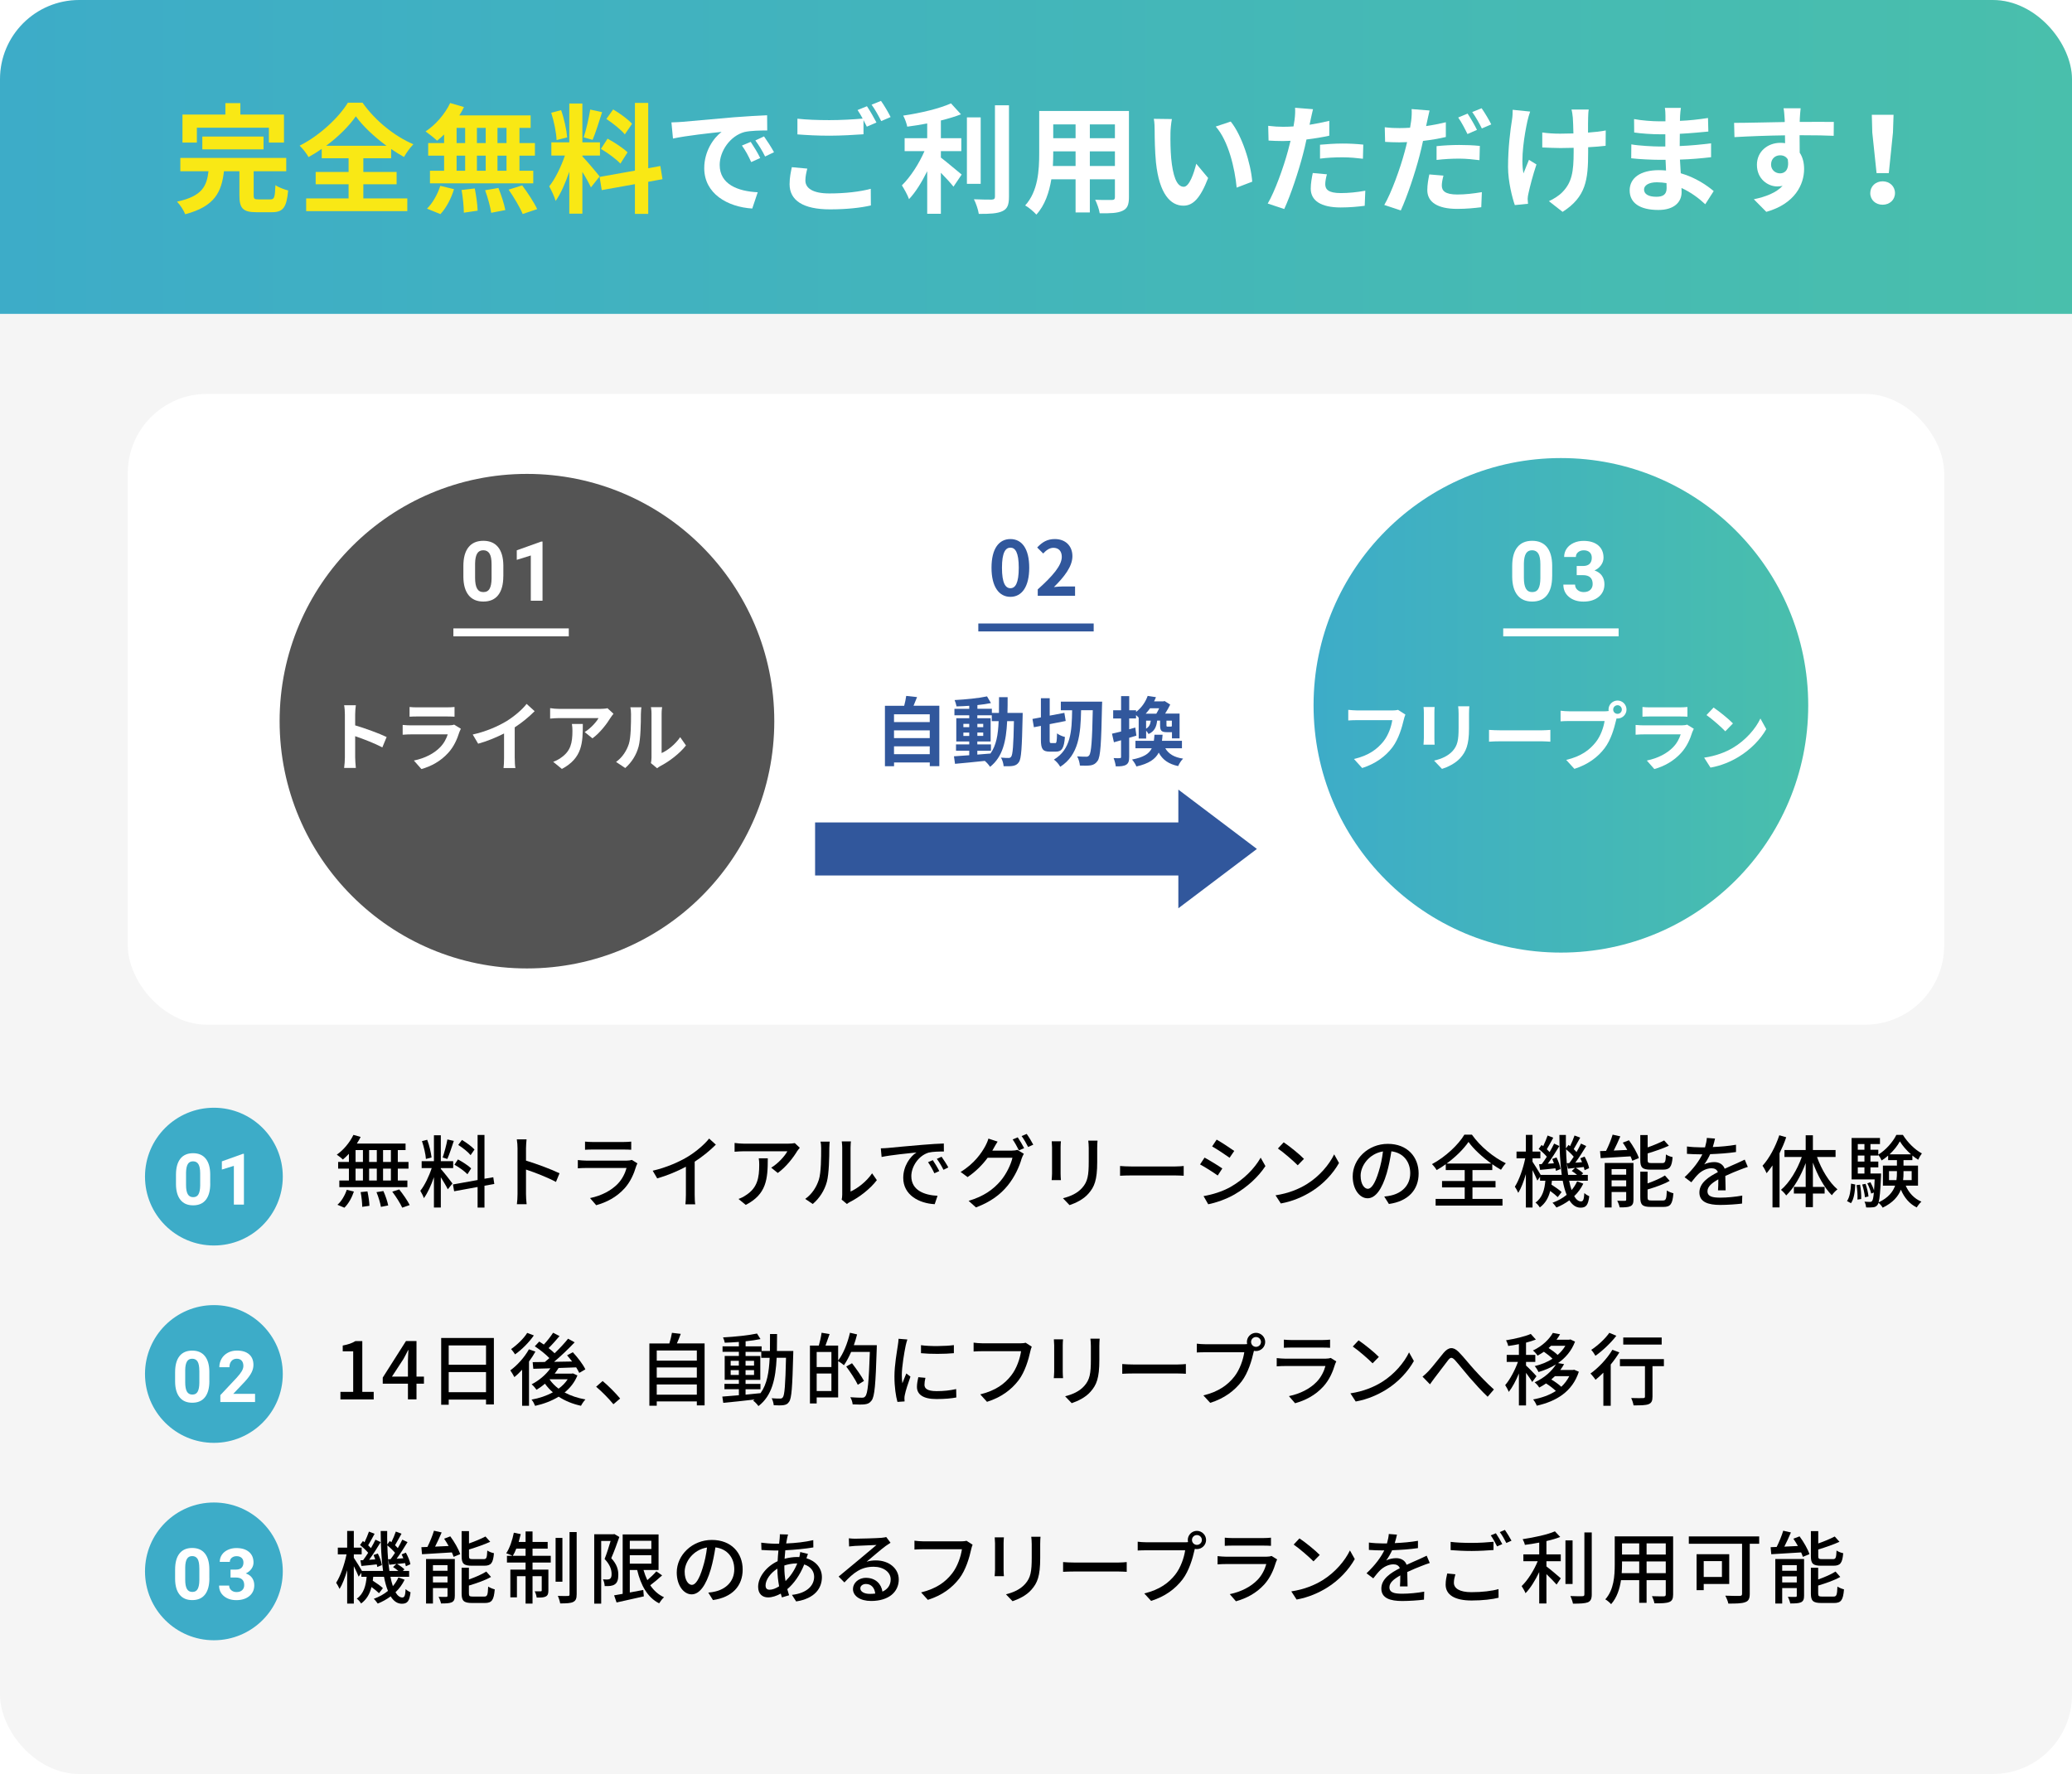 <?xml version="1.0" encoding="UTF-8"?>
<svg id="_レイヤー_2" data-name="レイヤー_2" xmlns="http://www.w3.org/2000/svg" width="523" height="447.9" xmlns:xlink="http://www.w3.org/1999/xlink" viewBox="0 0 523 447.9">
  <defs>
    <style>
      ._グラフィックスタイル_2 {
        fill: url(#_名称未設定グラデーション_5);
      }

      .cls-1 {
        fill: url(#_名称未設定グラデーション_5-2);
      }

      .cls-2 {
        fill: #fff;
      }

      .cls-3 {
        stroke: #31579c;
      }

      .cls-3, .cls-4, .cls-5 {
        fill: none;
      }

      .cls-3, .cls-5 {
        stroke-width: 2px;
      }

      .cls-6 {
        fill: #f9e815;
      }

      .cls-7 {
        fill: #3dacc8;
      }

      .cls-8 {
        fill: #f5f5f5;
      }

      .cls-9 {
        fill: #31579c;
      }

      .cls-10 {
        fill: #545454;
        filter: url(#drop-shadow-1);
      }

      .cls-5 {
        stroke: #fff;
      }

      .cls-11 {
        clip-path: url(#clippath);
      }
    </style>
    <linearGradient id="_名称未設定グラデーション_5" data-name="名称未設定グラデーション 5" x1="331.57" y1="178.08" x2="456.42" y2="178.08" gradientUnits="userSpaceOnUse">
      <stop offset="0" stop-color="#3dacc8"/>
      <stop offset="1" stop-color="#49bfac"/>
    </linearGradient>
    <clipPath id="clippath">
      <rect class="cls-4" width="523" height="79.24"/>
    </clipPath>
    <linearGradient id="_名称未設定グラデーション_5-2" data-name="名称未設定グラデーション 5" x1="0" y1="63.08" x2="523" y2="63.08" xlink:href="#_名称未設定グラデーション_5"/>
    <filter id="drop-shadow-1" filterUnits="userSpaceOnUse">
      <feOffset dx="4" dy="4"/>
      <feGaussianBlur result="blur" stdDeviation="0"/>
      <feFlood flood-color="#000" flood-opacity=".2"/>
      <feComposite in2="blur" operator="in"/>
      <feComposite in="SourceGraphic"/>
    </filter>
  </defs>
  <g id="_レイヤー_1-2" data-name="レイヤー_1">
    <g>
      <rect class="cls-8" width="523" height="447.9" rx="20" ry="20"/>
      <g>
        <path d="M88.07,291.31c-.5.54-1.02,1.02-1.52,1.44-.34-.34-1.08-.92-1.54-1.22,1.7-1.18,3.28-3.08,4.2-5l1.82.52c-.28.58-.6,1.14-.96,1.68h12.3v1.64h-1.96v3h2.7v1.68h-2.7v3h2.42v1.68h-17.18v-1.68h2.42v-3h-2.72v-1.68h2.72v-2.06ZM85.17,304.18c.98-.82,1.88-2.34,2.36-3.78l1.8.44c-.5,1.5-1.36,3.08-2.4,4.08l-1.76-.74ZM89.75,293.37h1.86v-3h-1.86v3ZM89.75,298.05h1.86v-3h-1.86v3ZM92.75,300.8c.26,1.18.48,2.72.5,3.64l-1.82.26c0-.94-.16-2.52-.4-3.72l1.72-.18ZM95.11,293.37v-3h-1.94v3h1.94ZM93.17,295.05v3h1.94v-3h-1.94ZM96.77,300.71c.52,1.14,1.04,2.68,1.22,3.64l-1.84.36c-.16-.96-.62-2.52-1.12-3.72l1.74-.28ZM98.67,290.37h-1.98v3h1.98v-3ZM98.67,295.05h-1.98v3h1.98v-3ZM100.77,300.31c.96,1.2,2.12,2.86,2.64,3.94l-1.88.66c-.48-1.06-1.56-2.78-2.52-4.04l1.76-.56Z"/>
        <path d="M111.27,295.13c.6.64,2.52,3.08,2.94,3.68l-1.18,1.46c-.34-.72-1.1-1.98-1.76-3.04v7.64h-1.74v-7.66c-.68,2-1.6,4.04-2.54,5.3-.16-.54-.6-1.36-.9-1.86,1.08-1.32,2.22-3.7,2.88-5.74h-2.54v-1.74h3.1v-6.54h1.74v6.54h3.12v1.74h-3.12v.22ZM107.51,292.61c-.08-1.2-.52-3.08-1-4.5l1.32-.34c.54,1.4.96,3.26,1.1,4.46l-1.42.38ZM114.55,288.05c-.52,1.56-1.12,3.42-1.64,4.56l-1.18-.36c.42-1.22.96-3.2,1.2-4.56l1.62.36ZM122.29,299.37v5.52h-1.74v-5.2l-5.92,1.08-.3-1.72,6.22-1.12v-11.38h1.74v11.06l2.22-.38.26,1.7-2.48.44ZM117.99,296.47c-.68-.72-2.1-1.76-3.28-2.4l.88-1.34c1.16.62,2.62,1.56,3.34,2.26l-.94,1.48ZM118.79,291.65c-.62-.78-1.98-1.86-3.12-2.58l.94-1.26c1.12.68,2.5,1.68,3.16,2.42l-.98,1.42Z"/>
        <path d="M140.33,298.41c-2.12-1.14-5.36-2.4-7.56-3.12v6.18c0,.62.06,1.84.16,2.56h-2.46c.1-.7.16-1.78.16-2.56v-11.56c0-.64-.06-1.56-.18-2.24h2.46c-.06.66-.14,1.54-.14,2.24v3.12c2.64.8,6.46,2.22,8.46,3.2l-.9,2.18Z"/>
        <path d="M160.89,293.73c-.1.22-.26.52-.3.68-.58,1.96-1.46,3.98-2.94,5.62-2.06,2.28-4.6,3.54-7.16,4.26l-1.56-1.8c2.9-.6,5.36-1.9,7-3.6,1.14-1.18,1.86-2.68,2.22-4h-10.18c-.48,0-1.36.02-2.12.08v-2.08c.78.08,1.54.14,2.12.14h10.24c.54,0,1.02-.08,1.28-.18l1.4.88ZM147.67,288.23c.54.06,1.26.1,1.9.1h7.8c.64,0,1.46-.04,1.96-.1v2.06c-.5-.04-1.3-.06-1.98-.06h-7.78c-.62,0-1.34.02-1.9.06v-2.06Z"/>
        <path d="M175.35,301.7c0,.82.04,1.92.14,2.36h-2.48c.06-.44.12-1.54.12-2.36v-7.12c-2.1,1.12-4.76,2.24-7.24,2.94l-1.14-1.94c3.42-.78,6.8-2.26,9.02-3.64,2.02-1.26,4.1-3.04,5.22-4.48l1.7,1.54c-1.44,1.44-3.32,3-5.34,4.3v8.4Z"/>
        <path d="M201.88,289.79c-.18.22-.5.6-.66.84-.86,1.46-2.76,4-4.9,5.52l-1.66-1.34c1.74-1.02,3.5-3,4.08-4.14h-10.98c-.78,0-1.48.06-2.34.12v-2.22c.74.1,1.56.18,2.34.18h11.18c.46,0,1.36-.06,1.68-.14l1.26,1.18ZM193.8,292.45c0,5.22-.3,9.06-5.56,11.76l-1.84-1.5c.58-.2,1.28-.52,1.92-.98,2.86-1.84,3.32-4.36,3.32-7.68,0-.54-.02-1.02-.12-1.6h2.28Z"/>
        <path d="M203.25,302.7c1.72-1.22,2.86-3.02,3.44-4.86.58-1.78.58-5.68.58-7.98,0-.68-.04-1.16-.16-1.62h2.32c-.02.16-.1.9-.1,1.6,0,2.28-.08,6.54-.62,8.54-.6,2.2-1.86,4.16-3.56,5.6l-1.9-1.28ZM212.45,302.88c.08-.34.14-.8.14-1.26v-11.84c0-.82-.12-1.48-.12-1.6h2.32c-.02.12-.1.78-.1,1.6v11.06c1.74-.78,4-2.48,5.44-4.6l1.2,1.72c-1.7,2.26-4.5,4.36-6.8,5.52-.34.16-.54.34-.76.5l-1.32-1.1Z"/>
        <path d="M224.17,289.83c1.44-.14,4.98-.48,8.62-.78,2.1-.18,4.1-.3,5.44-.34l.02,2.02c-1.1,0-2.82.02-3.86.28-2.62.8-4.36,3.6-4.36,5.94,0,3.62,3.36,4.8,6.62,4.96l-.72,2.12c-3.88-.2-7.94-2.28-7.94-6.64,0-3,1.74-5.4,3.34-6.42-1.72.18-6.58.66-8.8,1.14l-.2-2.18c.76-.02,1.44-.06,1.84-.1ZM237.09,295.67l-1.24.56c-.48-1.02-1-1.94-1.6-2.8l1.2-.52c.48.7,1.22,1.92,1.64,2.76ZM239.37,294.75l-1.22.6c-.52-1.02-1.04-1.9-1.68-2.76l1.2-.54c.48.68,1.26,1.88,1.7,2.7Z"/>
        <path d="M255.29,290.51c.56,0,1.12-.06,1.5-.2l1.64,1c-.2.32-.42.82-.56,1.22-.54,1.92-1.72,4.6-3.52,6.8-1.84,2.26-4.26,4.1-8,5.52l-1.86-1.66c3.86-1.14,6.24-2.92,8.02-4.98,1.48-1.72,2.68-4.22,3.04-5.9h-6.26c-1.26,1.72-2.98,3.48-5.06,4.88l-1.76-1.3c3.48-2.1,5.34-4.86,6.28-6.62.24-.42.58-1.22.74-1.8l2.32.76c-.4.6-.82,1.36-1.04,1.76-.1.18-.18.34-.3.52h4.82ZM256.89,287.15c.5.72,1.22,1.96,1.62,2.74l-1.32.56c-.4-.8-1.04-2-1.58-2.76l1.28-.54ZM259.15,286.29c.54.74,1.3,2,1.66,2.72l-1.3.58c-.42-.86-1.08-2-1.64-2.76l1.28-.54Z"/>
        <path d="M267.79,288.15c-.04.42-.08.92-.08,1.48v6.7c0,.52.04,1.22.08,1.62h-2.34c.02-.34.1-1.04.1-1.62v-6.7c0-.36-.04-1.06-.08-1.48h2.32ZM277.03,287.99c-.04.52-.08,1.12-.08,1.84v3.56c0,4.58-.72,6.28-2.2,7.96-1.3,1.52-3.32,2.42-4.78,2.92l-1.66-1.74c1.9-.48,3.62-1.24,4.84-2.62,1.4-1.58,1.66-3.14,1.66-6.64v-3.44c0-.72-.06-1.32-.12-1.84h2.34Z"/>
        <path d="M282.72,294.39c.64.06,1.88.12,2.96.12h10.86c.98,0,1.76-.08,2.24-.12v2.46c-.44-.02-1.34-.08-2.22-.08h-10.88c-1.12,0-2.3.04-2.96.08v-2.46Z"/>
        <path d="M308.53,295.01l-1.16,1.78c-1.06-.76-3.18-2.12-4.46-2.8l1.14-1.72c1.26.68,3.54,2.08,4.48,2.74ZM310.55,299.71c3.34-1.9,6.04-4.58,7.66-7.42l1.2,2.12c-1.78,2.72-4.56,5.28-7.8,7.16-2.02,1.18-4.82,2.14-6.64,2.48l-1.18-2.06c2.22-.38,4.66-1.12,6.76-2.28ZM311.54,290.59l-1.18,1.72c-1.02-.74-3.16-2.16-4.4-2.86l1.14-1.72c1.24.7,3.5,2.18,4.44,2.86Z"/>
        <path d="M329.82,298.99c3.22-1.98,5.72-4.98,6.94-7.54l1.22,2.18c-1.44,2.58-3.9,5.32-7.02,7.24-2.02,1.24-4.56,2.42-7.66,2.98l-1.34-2.06c3.34-.5,5.94-1.62,7.86-2.8ZM329.14,292.59l-1.58,1.62c-1.04-1.06-3.52-3.22-5-4.24l1.46-1.56c1.42.94,4,3.02,5.12,4.18Z"/>
        <path d="M349.4,302.1c.7-.06,1.28-.16,1.76-.28,2.54-.58,4.8-2.42,4.8-5.62,0-2.88-1.72-5.14-4.76-5.52-.28,1.78-.64,3.7-1.18,5.56-1.2,4.04-2.84,6.3-4.82,6.3s-3.76-2.22-3.76-5.52c0-4.4,3.9-8.22,8.86-8.22s7.78,3.32,7.78,7.48-2.66,7.02-7.5,7.7l-1.18-1.88ZM348,295.81c.5-1.56.88-3.36,1.08-5.1-3.56.58-5.64,3.68-5.64,6.12,0,2.28,1.02,3.32,1.82,3.32.86,0,1.82-1.28,2.74-4.34Z"/>
        <path d="M371.67,302.7h7.58v1.68h-16.88v-1.68h7.34v-2.9h-5.72v-1.62h5.72v-2.76h-4.78v-1.48c-.74.54-1.52,1.04-2.3,1.48-.24-.44-.76-1.1-1.18-1.5,3.42-1.82,6.68-4.92,8.18-7.44h1.9c2.1,2.98,5.46,5.74,8.56,7.22-.44.46-.88,1.1-1.22,1.64-.72-.4-1.46-.88-2.2-1.4v1.48h-5v2.76h5.82v1.62h-5.82v2.9ZM376.43,293.77c-2.28-1.64-4.48-3.66-5.76-5.46-1.2,1.76-3.22,3.78-5.52,5.46h11.28Z"/>
        <path d="M399.65,298.85c-.58,1.2-1.34,2.24-2.3,3.16.5.86,1.08,1.32,1.72,1.32.54,0,.74-.44.84-2.12.32.34.88.66,1.24.82-.28,2.24-.8,2.88-2.2,2.88-1.16,0-2.08-.68-2.82-1.86-.98.72-2.06,1.34-3.26,1.82-.22-.32-.66-.9-1-1.2,1.36-.5,2.56-1.16,3.58-2-.42-1-.74-2.2-1-3.56h-2.72c-.04.34-.08.66-.12.98.94.6,2,1.34,2.56,1.88l-.98,1.28c-.42-.42-1.16-1.02-1.9-1.56-.42,1.68-1.2,3.12-2.62,4.16-.24-.38-.7-.98-1.1-1.22,1.78-1.24,2.3-3.32,2.5-5.52h-1.34v-1l-.68.96c-.24-.62-.74-1.7-1.22-2.64v9.44h-1.68v-8.42c-.54,1.84-1.2,3.58-1.92,4.72-.2-.48-.6-1.18-.86-1.56,1.08-1.66,2.1-4.62,2.62-7.16h-2.2v-1.7h2.36v-4.22h1.68v4.22h1.98v1.7h-1.98v.86c.5.72,1.66,2.62,2.06,3.32h5.32c-.42-2.92-.58-6.38-.6-10.08h1.64c-.02,1.16,0,2.3.02,3.4l.64-.88c.14.1.26.2.4.3.42-.82.86-1.9,1.12-2.68l1.44.54c-.56.98-1.16,2.1-1.64,2.9.26.26.52.5.7.74.44-.76.84-1.5,1.14-2.14l1.32.62c-.82,1.36-1.84,2.96-2.76,4.2l1.7-.12c-.14-.34-.28-.68-.44-.98l1.08-.44c.52.94,1.02,2.14,1.14,2.92l-1.14.52c-.04-.24-.12-.52-.2-.8-.7.08-1.38.14-2.02.22.66.38,1.46.94,1.86,1.36l-.42.4h1.6v1.48h-4.72c.18.88.38,1.68.62,2.36.58-.68,1.04-1.42,1.4-2.2l1.56.58ZM389.16,293.91c.42-.54.84-1.18,1.28-1.86-.5-.62-1.34-1.4-2.06-1.96l.74-1.02c.14.1.26.2.4.32.42-.86.84-1.92,1.12-2.7l1.42.56c-.54.98-1.12,2.1-1.62,2.9.26.24.5.5.7.72.44-.76.84-1.5,1.14-2.14l1.32.62c-.86,1.44-1.94,3.14-2.92,4.46l1.54-.1c-.12-.38-.28-.76-.42-1.1l1.08-.38c.48.92.92,2.16,1.02,2.92l-1.16.48c-.02-.2-.08-.42-.14-.66-1.38.16-2.68.3-3.86.4l-.26-1.42.68-.04ZM396.11,293.65c.36-.46.74-1.02,1.12-1.6-.48-.58-1.24-1.32-1.94-1.88.06,2.4.24,4.58.52,6.46h2.26c-.4-.34-.9-.72-1.34-.98l.84-.78-1.8.2-.28-1.38.62-.04Z"/>
        <path d="M411.17,287.89c1.02,1.38,2.1,3.24,2.5,4.5l-1.66.68c-.1-.32-.26-.7-.44-1.12-2.74.16-5.5.34-7.54.46l-.16-1.78c.46-.02.96-.04,1.52-.06.64-1.26,1.3-2.88,1.66-4.1l1.94.44c-.5,1.2-1.1,2.48-1.66,3.58l3.42-.16c-.36-.64-.74-1.28-1.14-1.84l1.56-.6ZM412.31,302.88c0,.88-.18,1.36-.76,1.66-.62.28-1.5.3-2.72.3-.1-.48-.36-1.2-.62-1.68.84.04,1.66.04,1.94.02.26,0,.32-.08.32-.32v-1.9h-3.68v3.9h-1.74v-11.24h7.26v9.26ZM406.79,295.17v1.42h3.68v-1.42h-3.68ZM410.47,299.53v-1.52h-3.68v1.52h3.68ZM416.65,295.31c-2.1,0-2.62-.52-2.62-2.42v-6.32h1.86v3.12c1.54-.54,3.1-1.2,4.16-1.76l1.2,1.34c-1.54.7-3.54,1.4-5.36,1.94v1.66c0,.66.14.78.98.78h2.72c.72,0,.84-.32.92-2.18.4.3,1.16.58,1.68.68-.2,2.5-.74,3.16-2.44,3.16h-3.1ZM419.73,303.1c.78,0,.92-.38,1-2.52.42.28,1.16.58,1.66.7-.22,2.72-.74,3.44-2.5,3.44h-3.22c-2.1,0-2.64-.54-2.64-2.4v-6.5h1.84v2.96c1.64-.58,3.3-1.3,4.38-2l1.2,1.36c-1.52.88-3.66,1.6-5.58,2.18v1.98c0,.68.16.8,1.04.8h2.82Z"/>
        <path d="M433.65,300.54c.06-.68.08-1.8.08-2.78-1.68.94-2.74,1.84-2.74,3,0,1.36,1.28,1.62,3.28,1.62,1.6,0,3.76-.2,5.5-.52l-.06,2.02c-1.44.18-3.72.34-5.5.34-2.96,0-5.26-.68-5.26-3.14s2.38-3.98,4.66-5.14c-.24-.7-.88-.98-1.6-.98-1.24,0-2.44.64-3.28,1.42-.58.56-1.16,1.28-1.82,2.12l-1.7-1.28c2.32-2.2,3.66-4.12,4.48-5.78h-.58c-.82,0-2.2-.04-3.3-.12v-1.86c1.04.14,2.46.22,3.4.22h1.16c.26-.9.42-1.76.46-2.38l2.06.16c-.12.52-.28,1.28-.56,2.14,1.96-.08,4.04-.26,5.86-.58v1.84c-1.94.3-4.38.46-6.52.54-.4.88-.92,1.8-1.5,2.58.62-.36,1.74-.58,2.52-.58,1.24,0,2.26.58,2.64,1.68,1.22-.58,2.24-1,3.18-1.42.66-.3,1.24-.56,1.88-.88l.78,1.84c-.54.16-1.4.48-2,.72-1.02.38-2.3.92-3.68,1.56.02,1.12.06,2.7.08,3.64h-1.92Z"/>
        <path d="M450.86,287.13c-.44,1.36-1.04,2.72-1.68,4.04v13.68h-1.78v-10.6c-.5.72-.98,1.36-1.48,1.96-.18-.44-.72-1.46-1.04-1.88,1.72-1.88,3.28-4.8,4.24-7.7l1.74.5ZM458.64,292.11c1.14,3.22,3.1,6.44,5.16,8.18-.46.34-1.08.98-1.42,1.48-1.88-1.86-3.6-4.98-4.78-8.24v6.14h2.96v1.68h-2.96v3.42h-1.82v-3.42h-2.98v-1.68h2.98v-6.02c-1.22,3.28-2.96,6.3-4.92,8.18-.28-.46-.92-1.1-1.32-1.42,2.12-1.76,4.08-5.02,5.26-8.3h-4.38v-1.76h5.36v-3.72h1.82v3.72h5.72v1.76h-4.68Z"/>
        <path d="M466.21,303.24c.7-1,.94-2.7,1.02-4.4l1.06.22c-.08,1.78-.3,3.64-1.08,4.72l-1-.54ZM481.03,299.35c.78,1.82,2.16,3.3,3.96,4.04-.38.32-.92,1.02-1.18,1.46-1.82-.88-3.16-2.48-4-4.48-.68,1.7-2.02,3.3-4.6,4.54-.18-.36-.68-.94-1.04-1.24-.08.26-.18.44-.28.56-.3.38-.64.54-1.1.58-.42.06-1.08.06-1.76.04-.04-.44-.18-1.08-.42-1.46.62.06,1.16.06,1.42.06.22,0,.38-.04.52-.24.18-.22.32-.82.44-2.12l-.68.26c-.14-.72-.56-1.78-.98-2.6l.8-.26c.34.62.7,1.42.9,2.06.06-.74.12-1.64.16-2.78h-5.82v-10.46h7.16v1.54h-2.4v1.44h1.98v1.22c1.88-1.12,3.7-3.22,4.56-4.98h1.64c1.18,1.9,3.04,3.76,4.8,4.68-.32.42-.7,1.08-.94,1.6-.48-.3-.98-.66-1.46-1.06v1.16h-2.24v1.38h3.66v5.06h-3.1ZM469.51,299.11c.22,1.16.32,2.66.28,3.62l-.94.14c.06-1-.04-2.48-.22-3.66l.88-.1ZM468.93,288.85v1.44h1.68v-1.44h-1.68ZM468.93,291.75v1.52h1.68v-1.52h-1.68ZM468.93,296.29h1.68v-1.56h-1.68v1.56ZM470.73,302.28c-.06-.86-.36-2.2-.68-3.22l.84-.16c.36,1,.68,2.34.74,3.18l-.9.2ZM474.81,296.29s0,.48-.02.68c-.16,3.68-.32,5.62-.6,6.6,2.44-1.16,3.62-2.66,4.16-4.22h-3.08v-5.06h3.54v-1.38h-2.22v-1.14c-.52.46-1.08.88-1.64,1.22-.18-.4-.54-1.04-.84-1.42v.18h-1.98v1.52h1.98v1.46h-1.98v1.56h2.68ZM478.69,297.95c.1-.64.12-1.26.12-1.88v-.38h-2v2.26h1.88ZM482.37,291.45c-1.12-.98-2.14-2.16-2.82-3.28-.58,1.08-1.52,2.26-2.6,3.28h5.42ZM480.47,295.69v.4c0,.62-.02,1.24-.1,1.86h2.16v-2.26h-2.06Z"/>
        <path d="M85.93,351.42h3.22v-10.24h-2.64v-1.46c1.38-.26,2.36-.6,3.2-1.12h1.74v12.82h2.88v1.9h-8.4v-1.9Z"/>
        <path d="M107.01,349.35h-1.88v3.96h-2.16v-3.96h-6.36v-1.54l5.86-9.22h2.66v8.98h1.88v1.78ZM102.97,347.57v-3.86c0-.8.08-2.04.12-2.84h-.08c-.36.74-.76,1.5-1.18,2.26l-2.9,4.44h4.04Z"/>
        <path d="M124.66,337.81v16.78h-1.98v-1.22h-9.42v1.3h-1.9v-16.86h13.3ZM113.26,339.69v4.88h9.42v-4.88h-9.42ZM122.68,351.5v-5.08h-9.42v5.08h9.42Z"/>
        <path d="M135.15,341.25c-.46.84-1.02,1.68-1.62,2.5v11.18h-1.74v-9.1c-.64.7-1.3,1.34-1.96,1.86-.18-.38-.72-1.3-1.02-1.7,1.76-1.28,3.58-3.3,4.7-5.32l1.64.58ZM134.75,337.17c-1.2,1.72-3.04,3.6-4.74,4.78-.22-.36-.7-1.02-1-1.34,1.5-1.04,3.22-2.7,4.06-4.08l1.68.64ZM145.75,347.27c-.72,1.76-1.84,3.16-3.24,4.3,1.52.82,3.32,1.42,5.26,1.76-.38.38-.88,1.12-1.12,1.6-2.12-.46-4.02-1.24-5.64-2.3-1.76,1.08-3.8,1.84-5.94,2.32-.18-.46-.56-1.22-.9-1.58,1.92-.34,3.78-.96,5.38-1.84-.76-.64-1.42-1.38-2-2.18-.68.6-1.4,1.1-2.12,1.54-.24-.36-.84-1.08-1.24-1.38,1.82-.94,3.58-2.38,4.74-4.04-1.6.04-3.08.08-4.32.12l-.16-1.68c.88,0,1.92-.02,3.08-.04.36-.3.76-.64,1.14-.98-.92-.96-2.4-2.14-3.68-2.98l1.12-1.2c.36.24.76.48,1.16.76.84-.9,1.76-2.08,2.34-2.98l1.62.84c-.88,1.04-1.88,2.18-2.76,3.04.58.44,1.1.88,1.52,1.3,1.28-1.24,2.5-2.54,3.4-3.68l1.66.92c-1.52,1.6-3.42,3.44-5.2,4.92,1.46-.02,3-.04,4.56-.08-.42-.56-.86-1.08-1.28-1.56l1.46-.78c1.2,1.3,2.6,3.1,3.16,4.32l-1.54.9c-.18-.4-.46-.88-.78-1.4-1.48.06-3,.12-4.44.16-.3.48-.62.96-.98,1.42h4.28l.32-.06,1.14.52ZM138.73,348.29c.58.86,1.36,1.64,2.26,2.32.94-.68,1.72-1.48,2.3-2.38h-4.52l-.04.06Z"/>
        <path d="M154.83,354.54c-1.26-1.54-2.96-3.24-4.36-4.42l1.64-1.44c1.42,1.16,3.28,3.04,4.42,4.42l-1.7,1.44Z"/>
        <path d="M177.85,339.19v15.64h-1.96v-1h-10.12v1.08h-1.86v-15.72h5.04c.28-.86.52-1.9.66-2.68l2.22.26c-.32.84-.64,1.7-.98,2.42h7ZM165.77,340.97v2.56h10.12v-2.56h-10.12ZM165.77,345.25v2.56h10.12v-2.56h-10.12ZM175.89,352.12v-2.58h-10.12v2.58h10.12Z"/>
        <path d="M200.24,341.09s-.02.64-.02.86c-.22,8.26-.4,11.1-1.04,11.96-.38.6-.8.76-1.42.86-.6.08-1.52.08-2.46.02-.04-.5-.24-1.26-.52-1.76.92.08,1.74.08,2.1.08.34,0,.52-.06.72-.32.44-.56.64-3.1.8-9.98h-2.36c-.26,5.32-1.16,9.56-4.6,12.2-.28-.42-.9-1.08-1.34-1.38.12-.08.24-.18.36-.28-2.88.34-5.76.64-7.9.84l-.24-1.58c1.16-.08,2.6-.2,4.18-.34v-1.52h-3.64v-1.36h3.64v-1.02h-3.58v-6.02h3.58v-1.04h-4.12v-1.38h4.12v-1.12c-1.22.1-2.44.16-3.56.2-.06-.38-.26-.98-.44-1.34,2.96-.16,6.5-.52,8.58-.98l.88,1.4c-1.06.22-2.38.42-3.76.56v1.28h4.04v1.16h2.1c.02-1.36.02-2.78.02-4.28h1.78c0,1.48-.02,2.92-.04,4.28h4.14ZM184.43,344.79h2.06v-1.22h-2.06v1.22ZM186.49,347.15v-1.22h-2.06v1.22h2.06ZM188.19,352.12c1.24-.12,2.52-.24,3.78-.38,1.64-2.26,2.14-5.28,2.3-8.92h-2.12v-1.5h-3.96v1.04h3.72v6.02h-3.72v1.02h3.76v1.36h-3.76v1.36ZM190.33,344.79v-1.22h-2.14v1.22h2.14ZM188.19,345.93v1.22h2.14v-1.22h-2.14Z"/>
        <path d="M221.32,339.63s0,.64-.02.88c-.28,9.02-.52,12.12-1.32,13.12-.5.66-.98.84-1.74.94-.7.08-1.88.06-3.02,0-.04-.5-.26-1.28-.6-1.8,1.28.1,2.44.12,2.94.12.4,0,.62-.06.84-.34.64-.66.9-3.68,1.16-11.22h-4.72c-.56,1.28-1.18,2.44-1.82,3.36-.3-.28-1-.78-1.46-1.04v9.18h-5.42v1.52h-1.7v-14.62h2.24c.28-.96.58-2.28.7-3.24l2.02.34c-.34,1-.72,2.06-1.04,2.9h3.2v3.78c1.32-1.72,2.38-4.38,2.98-7.02l1.8.42c-.24.92-.5,1.84-.82,2.72h5.8ZM206.14,341.35v3.8h3.72v-3.8h-3.72ZM209.86,351.2v-4.42h-3.72v4.42h3.72ZM216.52,349.63c-.56-1.22-1.86-3.18-2.92-4.62l1.46-.82c1.06,1.38,2.42,3.28,3.02,4.46l-1.56.98Z"/>
        <path d="M229.03,338.19c-.14.38-.34,1.16-.42,1.52-.34,1.62-.98,5.34-.98,7.46,0,.7.04,1.36.14,2.08.3-.8.7-1.76,1-2.48l1.04.8c-.54,1.5-1.24,3.62-1.42,4.62-.06.26-.12.68-.1.9,0,.2.02.5.04.74l-1.8.12c-.4-1.38-.76-3.72-.76-6.4,0-2.96.64-6.32.86-7.9.08-.5.16-1.12.18-1.64l2.22.18ZM233.59,347.87c-.16.68-.24,1.22-.24,1.76,0,.9.66,1.6,3.06,1.6,1.78,0,3.28-.16,4.94-.52l.04,2.12c-1.24.24-2.88.4-5.02.4-3.36,0-4.92-1.16-4.92-3.08,0-.78.16-1.58.34-2.44l1.8.16ZM240.77,339.61v2.04c-2.26.22-6,.24-8.3,0v-2.02c2.26.34,6.24.26,8.3-.02Z"/>
        <path d="M260.43,340.01c-.16.32-.26.76-.36,1.16-.44,2.04-1.36,5.22-2.98,7.34-1.82,2.36-4.32,4.28-7.96,5.42l-1.7-1.88c3.9-.96,6.16-2.66,7.8-4.76,1.38-1.74,2.24-4.3,2.5-6.14h-9.82c-.86,0-1.66.04-2.16.08v-2.24c.56.08,1.5.16,2.16.16h9.7c.34,0,.84-.02,1.28-.14l1.54,1Z"/>
        <path d="M268.33,338.15c-.04.42-.08.92-.08,1.48v6.7c0,.52.04,1.22.08,1.62h-2.34c.02-.34.1-1.04.1-1.62v-6.7c0-.36-.04-1.06-.08-1.48h2.32ZM277.57,337.99c-.04.52-.08,1.12-.08,1.84v3.56c0,4.58-.72,6.28-2.2,7.96-1.3,1.52-3.32,2.42-4.78,2.92l-1.66-1.74c1.9-.48,3.62-1.24,4.84-2.62,1.4-1.58,1.66-3.14,1.66-6.64v-3.44c0-.72-.06-1.32-.12-1.84h2.34Z"/>
        <path d="M283.27,344.39c.64.06,1.88.12,2.96.12h10.86c.98,0,1.76-.08,2.24-.12v2.46c-.44-.02-1.34-.08-2.22-.08h-10.88c-1.12,0-2.3.04-2.96.08v-2.46Z"/>
        <path d="M313.95,339.39c.24,0,.54,0,.84-.04-.04-.18-.06-.36-.06-.54,0-1.26,1.04-2.3,2.3-2.3s2.32,1.04,2.32,2.3-1.04,2.3-2.32,2.3c-.18,0-.36-.02-.52-.06l-.1.38c-.44,2.04-1.38,5.2-3,7.34-1.82,2.36-4.32,4.28-7.94,5.42l-1.72-1.88c3.92-.96,6.18-2.68,7.82-4.76,1.38-1.76,2.24-4.32,2.5-6.14h-9.82c-.86,0-1.66.04-2.16.06v-2.22c.56.08,1.5.14,2.16.14h9.7ZM318.29,338.81c0-.68-.56-1.24-1.26-1.24s-1.24.56-1.24,1.24.56,1.24,1.24,1.24,1.26-.54,1.26-1.24Z"/>
        <path d="M337.3,343.73c-.1.22-.26.52-.3.68-.58,1.96-1.46,3.98-2.94,5.62-2.06,2.28-4.6,3.54-7.16,4.26l-1.56-1.8c2.9-.6,5.36-1.9,7-3.6,1.14-1.18,1.86-2.68,2.22-4h-10.18c-.48,0-1.36.02-2.12.08v-2.08c.78.08,1.54.14,2.12.14h10.24c.54,0,1.02-.08,1.28-.18l1.4.88ZM324.07,338.23c.54.06,1.26.1,1.9.1h7.8c.64,0,1.46-.04,1.96-.1v2.06c-.5-.04-1.3-.06-1.98-.06h-7.78c-.62,0-1.34.02-1.9.06v-2.06Z"/>
        <path d="M348.72,348.99c3.22-1.98,5.72-4.98,6.94-7.54l1.22,2.18c-1.44,2.58-3.9,5.32-7.02,7.24-2.02,1.24-4.56,2.42-7.66,2.98l-1.34-2.06c3.34-.5,5.94-1.62,7.86-2.8ZM348.04,342.59l-1.58,1.62c-1.04-1.06-3.52-3.22-5-4.24l1.46-1.56c1.42.94,4,3.02,5.12,4.18Z"/>
        <path d="M360.6,346.15c.98-1.02,2.6-3.18,3.78-4.58,1.24-1.46,2.42-1.62,3.78-.26,1.24,1.24,2.82,3.26,4.04,4.58,1.22,1.34,3.06,3.3,4.88,4.92l-1.58,1.84c-1.48-1.38-3.24-3.34-4.56-4.86-1.26-1.46-2.76-3.36-3.68-4.38-.8-.84-1.16-.74-1.78.06-.86,1.1-2.4,3.18-3.32,4.36-.44.56-.88,1.22-1.22,1.68l-1.88-1.94c.54-.42.98-.84,1.54-1.42Z"/>
        <path d="M386.75,348.93c-.3-.56-.96-1.5-1.56-2.32v8.24h-1.8v-8.08c-.74,1.82-1.66,3.54-2.56,4.66-.18-.52-.62-1.28-.9-1.72,1.18-1.36,2.46-3.74,3.22-5.86h-2.84v-1.76h3.08v-2.72c-.92.2-1.84.34-2.7.46-.08-.42-.32-1.04-.54-1.44,2.22-.36,4.74-.94,6.24-1.6l1.28,1.42c-.72.28-1.58.54-2.48.78v3.1h2.34v1.76h-2.34v.92c.58.5,2.28,2.24,2.64,2.7l-1.08,1.46ZM398.52,346.33c-1.64,5.06-5.72,7.48-10.62,8.58-.16-.46-.58-1.2-.92-1.58,2.12-.38,4.1-1.08,5.74-2.14-.66-.64-1.6-1.36-2.48-1.9-.54.38-1.1.72-1.72,1.04-.24-.44-.78-1.04-1.16-1.32,2.6-1.18,4.38-2.9,5.38-4.52-1.34.84-2.84,1.46-4.4,1.92-.2-.46-.62-1.14-.96-1.5,1.6-.38,3.16-1,4.5-1.86-.58-.58-1.44-1.26-2.18-1.76-.5.34-1.02.66-1.6.98-.24-.4-.78-1.02-1.16-1.3,2.5-1.18,4.14-2.9,5.02-4.44l1.82.34c-.26.46-.56.94-.9,1.38h3.18l.32-.08,1.18.56c-.88,2.34-2.4,4.1-4.3,5.42l1.54.26c-.28.5-.6,1-.96,1.48h3.16l.34-.06,1.18.5ZM391.49,339.79c-.18.18-.4.38-.6.56.78.5,1.68,1.16,2.28,1.74.78-.68,1.44-1.44,1.94-2.3h-3.62ZM392.49,347.45c-.3.28-.6.56-.92.84.88.52,1.86,1.22,2.52,1.84.82-.76,1.5-1.66,2.02-2.68h-3.62Z"/>
        <path d="M408.75,341.45c-.62,1.02-1.36,2.06-2.18,3.06v10.42h-1.86v-8.36c-.66.66-1.34,1.28-1.98,1.8-.24-.4-.9-1.22-1.28-1.58,2.04-1.46,4.2-3.74,5.54-6l1.76.66ZM407.99,337.25c-1.36,1.78-3.44,3.76-5.28,5.06-.22-.42-.72-1.14-1.06-1.5,1.66-1.08,3.58-2.86,4.56-4.3l1.78.74ZM419.99,344.93h-2.88v7.7c0,1.06-.24,1.6-1,1.9-.74.28-1.92.3-3.78.3-.08-.54-.34-1.32-.6-1.86,1.28.04,2.62.04,2.98.02.38,0,.5-.1.5-.38v-7.68h-6.32v-1.78h11.1v1.78ZM419.43,339.47h-9.7v-1.78h9.7v1.78Z"/>
        <path d="M102.13,398.85c-.58,1.2-1.34,2.24-2.3,3.16.5.86,1.08,1.32,1.72,1.32.54,0,.74-.44.84-2.12.32.34.88.66,1.24.82-.28,2.24-.8,2.88-2.2,2.88-1.16,0-2.08-.68-2.82-1.86-.98.72-2.06,1.34-3.26,1.82-.22-.32-.66-.9-1-1.2,1.36-.5,2.56-1.16,3.58-2-.42-1-.74-2.2-1-3.56h-2.72c-.04.34-.08.66-.12.98.94.6,2,1.34,2.56,1.88l-.98,1.28c-.42-.42-1.16-1.02-1.9-1.56-.42,1.68-1.2,3.12-2.62,4.16-.24-.38-.7-.98-1.1-1.22,1.78-1.24,2.3-3.32,2.5-5.52h-1.34v-1l-.68.96c-.24-.62-.74-1.7-1.22-2.64v9.44h-1.68v-8.42c-.54,1.84-1.2,3.58-1.92,4.72-.2-.48-.6-1.18-.86-1.56,1.08-1.66,2.1-4.62,2.62-7.16h-2.2v-1.7h2.36v-4.22h1.68v4.22h1.98v1.7h-1.98v.86c.5.72,1.66,2.62,2.06,3.32h5.32c-.42-2.92-.58-6.38-.6-10.08h1.64c-.02,1.16,0,2.3.02,3.4l.64-.88c.14.1.26.2.4.3.42-.82.86-1.9,1.12-2.68l1.44.54c-.56.98-1.16,2.1-1.64,2.9.26.26.52.5.7.74.44-.76.84-1.5,1.14-2.14l1.32.62c-.82,1.36-1.84,2.96-2.76,4.2l1.7-.12c-.14-.34-.28-.68-.44-.98l1.08-.44c.52.94,1.02,2.14,1.14,2.92l-1.14.52c-.04-.24-.12-.52-.2-.8-.7.08-1.38.14-2.02.22.66.38,1.46.94,1.86,1.36l-.42.4h1.6v1.48h-4.72c.18.88.38,1.68.62,2.36.58-.68,1.04-1.42,1.4-2.2l1.56.58ZM91.65,393.91c.42-.54.84-1.18,1.28-1.86-.5-.62-1.34-1.4-2.06-1.96l.74-1.02c.14.1.26.2.4.32.42-.86.84-1.92,1.12-2.7l1.42.56c-.54.98-1.12,2.1-1.62,2.9.26.24.5.5.7.72.44-.76.84-1.5,1.14-2.14l1.32.62c-.86,1.44-1.94,3.14-2.92,4.46l1.54-.1c-.12-.38-.28-.76-.42-1.1l1.08-.38c.48.92.92,2.16,1.02,2.92l-1.16.48c-.02-.2-.08-.42-.14-.66-1.38.16-2.68.3-3.86.4l-.26-1.42.68-.04ZM98.59,393.65c.36-.46.74-1.02,1.12-1.6-.48-.58-1.24-1.32-1.94-1.88.06,2.4.24,4.58.52,6.46h2.26c-.4-.34-.9-.72-1.34-.98l.84-.78-1.8.2-.28-1.38.62-.04Z"/>
        <path d="M113.66,387.89c1.02,1.38,2.1,3.24,2.5,4.5l-1.66.68c-.1-.32-.26-.7-.44-1.12-2.74.16-5.5.34-7.54.46l-.16-1.78c.46-.02.96-.04,1.52-.06.64-1.26,1.3-2.88,1.66-4.1l1.94.44c-.5,1.2-1.1,2.48-1.66,3.58l3.42-.16c-.36-.64-.74-1.28-1.14-1.84l1.56-.6ZM114.8,402.88c0,.88-.18,1.36-.76,1.66-.62.28-1.5.3-2.72.3-.1-.48-.36-1.2-.62-1.68.84.04,1.66.04,1.94.02.26,0,.32-.08.32-.32v-1.9h-3.68v3.9h-1.74v-11.24h7.26v9.26ZM109.28,395.17v1.42h3.68v-1.42h-3.68ZM112.96,399.53v-1.52h-3.68v1.52h3.68ZM119.14,395.31c-2.1,0-2.62-.52-2.62-2.42v-6.32h1.86v3.12c1.54-.54,3.1-1.2,4.16-1.76l1.2,1.34c-1.54.7-3.54,1.4-5.36,1.94v1.66c0,.66.14.78.98.78h2.72c.72,0,.84-.32.92-2.18.4.3,1.16.58,1.68.68-.2,2.5-.74,3.16-2.44,3.16h-3.1ZM122.22,403.1c.78,0,.92-.38,1-2.52.42.28,1.16.58,1.66.7-.22,2.72-.74,3.44-2.5,3.44h-3.22c-2.1,0-2.64-.54-2.64-2.4v-6.5h1.84v2.96c1.64-.58,3.3-1.3,4.38-2l1.2,1.36c-1.52.88-3.66,1.6-5.58,2.18v1.98c0,.68.16.8,1.04.8h2.82Z"/>
        <path d="M134.42,392.81h4.6v1.7h-4.6v1.78h4v5.26c0,.76-.12,1.24-.64,1.52-.52.28-1.28.3-2.32.28-.04-.46-.26-1.14-.5-1.58.72.02,1.32.02,1.52,0,.2,0,.26-.06.26-.26v-3.56h-2.32v6.92h-1.76v-6.92h-2.18v5.34h-1.66v-7h3.84v-1.78h-4.7v-1.7h1.38c-.38-.22-1.12-.48-1.56-.64.88-1.32,1.54-3.3,1.92-5.2l1.74.36c-.16.66-.34,1.34-.52,1.98h1.74v-2.66h1.76v2.66h3.82v1.68h-3.82v1.82ZM132.66,392.81v-1.82h-2.34c-.26.68-.56,1.32-.88,1.82h3.22ZM141.96,399.35h-1.72v-11.06h1.72v11.06ZM145.56,386.81v15.7c0,1.12-.24,1.64-.9,1.96-.64.32-1.76.36-3.26.36-.08-.5-.34-1.36-.6-1.9,1.12.04,2.2.04,2.54.02.32,0,.42-.1.42-.42v-15.72h1.8Z"/>
        <path d="M156.33,388.05c-.58,1.7-1.36,3.8-2.04,5.36,1.48,1.58,1.78,2.98,1.78,4.18s-.24,2-.88,2.42c-.3.22-.7.34-1.12.4-.42.06-.96.06-1.44.04-.02-.48-.16-1.2-.44-1.7.44.04.82.04,1.12.04.26-.02.48-.04.66-.18.3-.2.42-.66.4-1.24,0-1.02-.36-2.3-1.76-3.76.54-1.36,1.12-3.18,1.52-4.56h-2.38v15.84h-1.76v-17.52h4.82l.26-.06,1.26.74ZM167.13,397.75c-.94.86-2.04,1.78-3,2.5.9,1.32,2.04,2.38,3.48,3.02-.42.36-.96,1.08-1.24,1.54-2.94-1.5-4.62-4.54-5.54-8.42h-1.86v5.68l3.4-.64.14,1.62c-2.42.56-4.96,1.12-6.88,1.54l-.62-1.8c.62-.1,1.36-.24,2.16-.38v-15h9.06v8.98h-3.8c.26.9.58,1.76.96,2.56.84-.72,1.7-1.54,2.28-2.22l1.46,1.02ZM158.97,389.01v2.08h5.44v-2.08h-5.44ZM158.97,394.79h5.44v-2.14h-5.44v2.14Z"/>
        <path d="M178.78,402.1c.7-.06,1.28-.16,1.76-.28,2.54-.58,4.8-2.42,4.8-5.62,0-2.88-1.72-5.14-4.76-5.52-.28,1.78-.64,3.7-1.18,5.56-1.2,4.04-2.84,6.3-4.82,6.3s-3.76-2.22-3.76-5.52c0-4.4,3.9-8.22,8.86-8.22s7.78,3.32,7.78,7.48-2.66,7.02-7.5,7.7l-1.18-1.88ZM177.38,395.81c.5-1.56.88-3.36,1.08-5.1-3.56.58-5.64,3.68-5.64,6.12,0,2.28,1.02,3.32,1.82,3.32.86,0,1.82-1.28,2.74-4.34Z"/>
        <path d="M203.94,392.33c-.12.26-.26.74-.38,1.1,2.4.72,3.9,2.52,3.9,4.76,0,2.82-1.8,5.4-6.5,6.14l-1.06-1.66c3.68-.4,5.6-2.28,5.6-4.58,0-1.36-.86-2.58-2.5-3.1-1.1,2.76-2.68,4.88-4.28,6.24.14.54.3,1.06.46,1.54l-1.82.54c-.1-.3-.2-.62-.28-.96-1.02.56-2.16.96-3.22.96-1.38,0-2.5-.84-2.5-2.68,0-2.54,2.18-5.2,4.92-6.46.04-.92.12-1.84.2-2.7h-.96c-.94,0-2.48-.08-3.32-.14l-.06-1.84c.68.1,2.42.26,3.44.26h1.08l.14-1.34c.02-.34.06-.76.04-1.04l2.08.06c-.1.3-.18.66-.24.94-.08.38-.16.84-.24,1.32,2.48-.1,4.74-.36,6.84-.84l.02,1.84c-2,.34-4.64.6-7.08.72-.06.68-.12,1.4-.18,2.14,1.06-.28,2.18-.44,3.16-.44.2,0,.38,0,.56.02.1-.36.2-.94.22-1.28l1.96.48ZM196.66,400.51c-.26-1.4-.44-2.94-.44-4.46-1.74,1.08-2.98,2.84-2.98,4.22,0,.74.32,1.1,1.02,1.1s1.52-.3,2.4-.86ZM197.98,395.73c0,1.24.12,2.4.3,3.46,1.14-1.12,2.18-2.54,2.96-4.46h-.12c-1.2,0-2.26.24-3.14.52v.48Z"/>
        <path d="M224.78,389.51c-.4.26-.86.56-1.22.82-1.02.72-3.42,2.82-4.82,3.98.8-.26,1.56-.34,2.34-.34,3.32,0,5.78,2.04,5.78,4.8,0,3.18-2.54,5.44-6.98,5.44-2.74,0-4.58-1.24-4.58-3.02,0-1.46,1.34-2.82,3.28-2.82,2.46,0,3.88,1.58,4.16,3.48,1.34-.6,2.08-1.66,2.08-3.1,0-1.86-1.88-3.18-4.3-3.18-3.16,0-5.04,1.48-7.38,3.96l-1.46-1.48c1.54-1.26,4.02-3.34,5.18-4.3,1.1-.92,3.38-2.82,4.38-3.68-1.04.04-4.42.18-5.46.24-.5.04-1.02.08-1.46.14l-.06-2.06c.5.06,1.1.1,1.58.1,1.04,0,5.52-.12,6.6-.22.68-.08,1.04-.12,1.26-.2l1.08,1.44ZM220.92,402.34c-.16-1.46-1.02-2.42-2.34-2.42-.82,0-1.42.48-1.42,1.1,0,.86,1.02,1.4,2.36,1.4.5,0,.96-.02,1.4-.08Z"/>
        <path d="M245.5,390.01c-.16.32-.26.76-.36,1.16-.44,2.04-1.36,5.22-2.98,7.34-1.82,2.36-4.32,4.28-7.96,5.42l-1.7-1.88c3.9-.96,6.16-2.66,7.8-4.76,1.38-1.74,2.24-4.3,2.5-6.14h-9.82c-.86,0-1.66.04-2.16.08v-2.24c.56.08,1.5.16,2.16.16h9.7c.34,0,.84-.02,1.28-.14l1.54,1Z"/>
        <path d="M253.4,388.15c-.04.42-.08.92-.08,1.48v6.7c0,.52.04,1.22.08,1.62h-2.34c.02-.34.1-1.04.1-1.62v-6.7c0-.36-.04-1.06-.08-1.48h2.32ZM262.64,387.99c-.04.52-.08,1.12-.08,1.84v3.56c0,4.58-.72,6.28-2.2,7.96-1.3,1.52-3.32,2.42-4.78,2.92l-1.66-1.74c1.9-.48,3.62-1.24,4.84-2.62,1.4-1.58,1.66-3.14,1.66-6.64v-3.44c0-.72-.06-1.32-.12-1.84h2.34Z"/>
        <path d="M268.34,394.39c.64.06,1.88.12,2.96.12h10.86c.98,0,1.76-.08,2.24-.12v2.46c-.44-.02-1.34-.08-2.22-.08h-10.88c-1.12,0-2.3.04-2.96.08v-2.46Z"/>
        <path d="M299.03,389.39c.24,0,.54,0,.84-.04-.04-.18-.06-.36-.06-.54,0-1.26,1.04-2.3,2.3-2.3s2.32,1.04,2.32,2.3-1.04,2.3-2.32,2.3c-.18,0-.36-.02-.52-.06l-.1.38c-.44,2.04-1.38,5.2-3,7.34-1.82,2.36-4.32,4.28-7.94,5.42l-1.72-1.88c3.92-.96,6.18-2.68,7.82-4.76,1.38-1.76,2.24-4.32,2.5-6.14h-9.82c-.86,0-1.66.04-2.16.06v-2.22c.56.08,1.5.14,2.16.14h9.7ZM303.37,388.81c0-.68-.56-1.24-1.26-1.24s-1.24.56-1.24,1.24.56,1.24,1.24,1.24,1.26-.54,1.26-1.24Z"/>
        <path d="M322.37,393.73c-.1.22-.26.52-.3.68-.58,1.96-1.46,3.98-2.94,5.62-2.06,2.28-4.6,3.54-7.16,4.26l-1.56-1.8c2.9-.6,5.36-1.9,7-3.6,1.14-1.18,1.86-2.68,2.22-4h-10.18c-.48,0-1.36.02-2.12.08v-2.08c.78.08,1.54.14,2.12.14h10.24c.54,0,1.02-.08,1.28-.18l1.4.88ZM309.15,388.23c.54.06,1.26.1,1.9.1h7.8c.64,0,1.46-.04,1.96-.1v2.06c-.5-.04-1.3-.06-1.98-.06h-7.78c-.62,0-1.34.02-1.9.06v-2.06Z"/>
        <path d="M333.8,398.99c3.22-1.98,5.72-4.98,6.94-7.54l1.22,2.18c-1.44,2.58-3.9,5.32-7.02,7.24-2.02,1.24-4.56,2.42-7.66,2.98l-1.34-2.06c3.34-.5,5.94-1.62,7.86-2.8ZM333.12,392.59l-1.58,1.62c-1.04-1.06-3.52-3.22-5-4.24l1.46-1.56c1.42.94,4,3.02,5.12,4.18Z"/>
        <path d="M353.37,400.54c.06-.68.08-1.8.08-2.78-1.68.94-2.74,1.84-2.74,3,0,1.36,1.28,1.62,3.28,1.62,1.6,0,3.76-.2,5.5-.52l-.06,2.02c-1.44.18-3.72.34-5.5.34-2.96,0-5.26-.68-5.26-3.14s2.38-3.98,4.66-5.14c-.24-.7-.88-.98-1.6-.98-1.24,0-2.44.64-3.28,1.42-.58.56-1.16,1.28-1.82,2.12l-1.7-1.28c2.32-2.2,3.66-4.12,4.48-5.78h-.58c-.82,0-2.2-.04-3.3-.12v-1.86c1.04.14,2.46.22,3.4.22h1.16c.26-.9.42-1.76.46-2.38l2.06.16c-.12.52-.28,1.28-.56,2.14,1.96-.08,4.04-.26,5.86-.58v1.84c-1.94.3-4.38.46-6.52.54-.4.88-.92,1.8-1.5,2.58.62-.36,1.74-.58,2.52-.58,1.24,0,2.26.58,2.64,1.68,1.22-.58,2.24-1,3.18-1.42.66-.3,1.24-.56,1.88-.88l.78,1.84c-.54.16-1.4.48-2,.72-1.02.38-2.3.92-3.68,1.56.02,1.12.06,2.7.08,3.64h-1.92Z"/>
        <path d="M367.36,397.47c-.22.76-.38,1.42-.38,2.14,0,1.38,1.38,2.38,4.42,2.38,2.7,0,5.24-.3,6.84-.78l.02,2.18c-1.54.4-4,.7-6.8.7-4.26,0-6.56-1.42-6.56-4.02,0-1.08.22-2.02.4-2.8l2.06.2ZM366.16,389.29c1.44.18,3.28.26,5.3.26s4.06-.14,5.52-.28v2.08c-1.36.1-3.66.24-5.5.24-2.02,0-3.72-.1-5.32-.22v-2.08ZM379.2,389.85l-1.32.58c-.4-.82-1.04-2.02-1.6-2.78l1.3-.54c.5.72,1.22,1.96,1.62,2.74ZM381.52,388.99l-1.3.58c-.44-.86-1.08-2.02-1.66-2.76l1.3-.54c.52.74,1.28,2,1.66,2.72Z"/>
        <path d="M390.34,392.45h3.62v1.72h-3.62v1.32c.98.72,3.08,2.52,3.62,3l-1.06,1.58c-.56-.64-1.62-1.74-2.56-2.64v7.42h-1.82v-7.94c-.98,2.06-2.22,4.08-3.46,5.34-.2-.54-.68-1.32-.98-1.8,1.52-1.44,3.12-3.98,4.06-6.28h-3.62v-1.72h4v-2.98c-1.22.24-2.46.44-3.62.58-.08-.42-.34-1.06-.56-1.44,2.9-.44,6.24-1.14,8.14-1.98l1.34,1.42c-1,.4-2.2.74-3.48,1.04v3.36ZM396.94,399.92h-1.8v-11h1.8v11ZM401.78,386.91v15.62c0,1.16-.28,1.7-.98,2.02-.74.28-1.94.34-3.76.34-.1-.52-.38-1.38-.66-1.92,1.36.06,2.62.06,3.02.04.38,0,.52-.12.52-.48v-15.62h1.86Z"/>
        <path d="M422.32,402.56c0,1.08-.26,1.64-.98,1.92-.74.3-1.9.34-3.74.32-.08-.5-.38-1.32-.62-1.8,1.28.06,2.6.04,2.98.04.36,0,.5-.12.5-.5v-3.58h-4.84v5.72h-1.86v-5.72h-4.6c-.32,2.2-1.04,4.44-2.5,6.06-.28-.36-1.04-1-1.46-1.22,2.18-2.42,2.38-5.96,2.38-8.78v-7.12h14.74v14.66ZM413.76,397.19v-2.96h-4.34v.8c0,.68-.02,1.42-.08,2.16h4.42ZM409.42,389.67v2.82h4.34v-2.82h-4.34ZM420.46,389.67h-4.84v2.82h4.84v-2.82ZM420.46,397.19v-2.96h-4.84v2.96h4.84Z"/>
        <path d="M444.04,389.77h-2.38v12.64c0,1.2-.3,1.82-1.14,2.1-.86.34-2.26.36-4.26.36-.1-.54-.48-1.46-.78-2,1.52.08,3.18.06,3.66.06.44-.02.58-.14.58-.56v-12.6h-13.44v-1.86h17.76v1.86ZM430.04,399.92v1.56h-1.8v-9.08h8.24v7.52h-6.44ZM430.04,394.15v4h4.6v-4h-4.6Z"/>
        <path d="M454.23,387.89c1.02,1.38,2.1,3.24,2.5,4.5l-1.66.68c-.1-.32-.26-.7-.44-1.12-2.74.16-5.5.34-7.54.46l-.16-1.78c.46-.02.96-.04,1.52-.06.64-1.26,1.3-2.88,1.66-4.1l1.94.44c-.5,1.2-1.1,2.48-1.66,3.58l3.42-.16c-.36-.64-.74-1.28-1.14-1.84l1.56-.6ZM455.37,402.88c0,.88-.18,1.36-.76,1.66-.62.28-1.5.3-2.72.3-.1-.48-.36-1.2-.62-1.68.84.04,1.66.04,1.94.02.26,0,.32-.08.32-.32v-1.9h-3.68v3.9h-1.74v-11.24h7.26v9.26ZM449.85,395.17v1.42h3.68v-1.42h-3.68ZM453.53,399.53v-1.52h-3.68v1.52h3.68ZM459.71,395.31c-2.1,0-2.62-.52-2.62-2.42v-6.32h1.86v3.12c1.54-.54,3.1-1.2,4.16-1.76l1.2,1.34c-1.54.7-3.54,1.4-5.36,1.94v1.66c0,.66.14.78.98.78h2.72c.72,0,.84-.32.92-2.18.4.3,1.16.58,1.68.68-.2,2.5-.74,3.16-2.44,3.16h-3.1ZM462.79,403.1c.78,0,.92-.38,1-2.52.42.28,1.16.58,1.66.7-.22,2.72-.74,3.44-2.5,3.44h-3.22c-2.1,0-2.64-.54-2.64-2.4v-6.5h1.84v2.96c1.64-.58,3.3-1.3,4.38-2l1.2,1.36c-1.52.88-3.66,1.6-5.58,2.18v1.98c0,.68.16.8,1.04.8h2.82Z"/>
      </g>
      <g>
        <circle class="cls-7" cx="53.99" cy="297.07" r="17.39"/>
        <g>
          <path class="cls-2" d="M53.07,298.85c0,1.77-.37,3.12-1.1,4.06s-1.8,1.41-3.22,1.41-2.46-.46-3.2-1.38-1.12-2.24-1.13-3.96v-2.36c0-1.79.37-3.14,1.11-4.07s1.81-1.39,3.2-1.39,2.46.46,3.2,1.38,1.12,2.23,1.13,3.95v2.36ZM50.53,296.26c0-1.06-.15-1.83-.44-2.32-.29-.48-.74-.73-1.36-.73s-1.04.23-1.32.69c-.28.46-.43,1.18-.45,2.16v3.11c0,1.04.14,1.82.43,2.33s.74.76,1.37.76,1.07-.24,1.34-.73.42-1.23.43-2.23v-3.04Z"/>
          <path class="cls-2" d="M61.57,304.14h-2.54v-9.79l-3.03.94v-2.07l5.3-1.9h.27v12.81Z"/>
        </g>
      </g>
      <g class="cls-11">
        <rect class="cls-1" width="523" height="126.16" rx="20" ry="20"/>
      </g>
      <g>
        <circle class="cls-7" cx="53.99" cy="346.9" r="17.39"/>
        <g>
          <path class="cls-2" d="M52.85,348.69c0,1.77-.37,3.12-1.1,4.06s-1.8,1.41-3.22,1.41-2.46-.46-3.2-1.38-1.12-2.24-1.13-3.96v-2.36c0-1.79.37-3.14,1.11-4.07s1.81-1.39,3.2-1.39,2.46.46,3.2,1.38,1.12,2.23,1.13,3.95v2.36ZM50.31,346.1c0-1.06-.14-1.83-.43-2.32-.29-.48-.74-.73-1.36-.73s-1.04.23-1.32.69c-.28.46-.44,1.18-.45,2.16v3.11c0,1.04.14,1.82.43,2.33s.74.76,1.37.76,1.07-.24,1.34-.73.42-1.23.43-2.23v-3.04Z"/>
          <path class="cls-2" d="M64.39,353.98h-8.77v-1.74l4.14-4.41c.57-.62.99-1.16,1.26-1.63s.41-.9.41-1.32c0-.57-.14-1.02-.43-1.34s-.7-.49-1.23-.49c-.57,0-1.03.2-1.36.59s-.5.92-.5,1.56h-2.55c0-.78.19-1.49.56-2.14s.9-1.15,1.58-1.52,1.45-.55,2.31-.55c1.32,0,2.34.32,3.07.95s1.09,1.53,1.09,2.68c0,.63-.16,1.28-.49,1.93s-.89,1.42-1.69,2.29l-2.91,3.07h5.5v2.05Z"/>
        </g>
      </g>
      <g>
        <circle class="cls-7" cx="53.99" cy="396.74" r="17.39"/>
        <g>
          <path class="cls-2" d="M52.85,398.52c0,1.77-.37,3.12-1.1,4.06s-1.8,1.41-3.22,1.41-2.46-.46-3.2-1.38-1.12-2.24-1.13-3.96v-2.36c0-1.79.37-3.14,1.11-4.07s1.81-1.39,3.2-1.39,2.46.46,3.2,1.38,1.12,2.23,1.13,3.95v2.36ZM50.31,395.93c0-1.06-.14-1.83-.43-2.32-.29-.48-.74-.73-1.36-.73s-1.04.23-1.32.69c-.28.46-.44,1.18-.45,2.16v3.11c0,1.04.14,1.82.43,2.33s.74.76,1.37.76,1.07-.24,1.34-.73.42-1.23.43-2.23v-3.04Z"/>
          <path class="cls-2" d="M58.2,396.29h1.35c.64,0,1.12-.16,1.43-.48s.47-.75.47-1.28-.15-.92-.46-1.2-.73-.43-1.27-.43c-.49,0-.89.13-1.22.4s-.49.61-.49,1.04h-2.54c0-.67.18-1.27.54-1.8s.86-.94,1.51-1.24,1.36-.45,2.14-.45c1.35,0,2.41.32,3.18.97s1.15,1.54,1.15,2.68c0,.59-.18,1.12-.54,1.62s-.83.87-1.41,1.13c.72.26,1.26.64,1.61,1.16s.53,1.12.53,1.83c0,1.14-.42,2.05-1.24,2.73s-1.93,1.03-3.29,1.03c-1.28,0-2.32-.34-3.13-1.01s-1.22-1.56-1.22-2.67h2.54c0,.48.18.87.54,1.18s.8.46,1.33.46c.6,0,1.08-.16,1.42-.48s.51-.74.51-1.27c0-1.28-.7-1.92-2.11-1.92h-1.34v-1.99Z"/>
        </g>
      </g>
      <rect class="cls-2" x="32.26" y="99.45" width="458.48" height="159.27" rx="20" ry="20"/>
      <g>
        <g>
          <circle class="cls-10" cx="129.01" cy="178.08" r="62.43"/>
          <g>
            <path class="cls-2" d="M96.51,188.7c-1.96-1.03-4.81-2.13-6.86-2.83v5.38c0,.55.09,1.88.17,2.64h-2.96c.11-.74.19-1.88.19-2.64v-10.9c0-.68-.06-1.63-.19-2.3h2.96c-.08.67-.17,1.5-.17,2.3v2.79c2.54.74,6.19,2.09,7.94,2.94l-1.08,2.62Z"/>
            <path class="cls-2" d="M116.32,184.01c-.13.25-.28.59-.36.8-.57,1.84-1.39,3.69-2.81,5.26-1.92,2.13-4.35,3.42-6.78,4.1l-1.9-2.15c2.87-.59,5.15-1.84,6.59-3.32,1.03-1.04,1.61-2.22,1.96-3.29h-9.18c-.46,0-1.41.02-2.2.09v-2.47c.8.08,1.62.11,2.2.11h9.4c.61,0,1.12-.08,1.39-.19l1.69,1.04ZM103.39,178.5c.53.08,1.33.09,1.98.09h7.31c.59,0,1.52-.02,2.05-.09v2.45c-.51-.04-1.41-.06-2.09-.06h-7.28c-.61,0-1.42.02-1.98.06v-2.45Z"/>
            <path class="cls-2" d="M129.93,191.42c0,.84.04,2.01.17,2.49h-3c.08-.46.13-1.65.13-2.49v-6.23c-1.96.99-4.33,1.98-6.54,2.58l-1.37-2.32c3.32-.72,6.52-2.13,8.64-3.44,1.92-1.2,3.89-2.89,4.96-4.29l2.03,1.84c-1.44,1.44-3.15,2.87-5.03,4.08v7.77Z"/>
            <path class="cls-2" d="M154.86,180.21c-.21.25-.57.7-.74.99-.89,1.48-2.7,3.88-4.58,5.21l-1.96-1.58c1.52-.93,3-2.6,3.5-3.53h-9.9c-.8,0-1.42.06-2.32.13v-2.64c.72.11,1.52.19,2.32.19h10.24c.53,0,1.58-.06,1.92-.17l1.52,1.41ZM147.11,182.78c0,4.71-.09,8.59-5.28,11.36l-2.2-1.8c.61-.21,1.29-.53,1.99-1.04,2.41-1.67,2.87-3.69,2.87-6.8,0-.59-.04-1.1-.13-1.71h2.75Z"/>
            <path class="cls-2" d="M155.5,192.37c1.67-1.18,2.7-2.93,3.23-4.54.53-1.63.55-5.22.55-7.52,0-.76-.06-1.27-.17-1.73h2.79c-.02.08-.13.93-.13,1.71,0,2.24-.06,6.25-.57,8.17-.57,2.15-1.75,4.01-3.38,5.45l-2.32-1.54ZM164.3,192.66c.08-.36.15-.89.15-1.41v-11.08c0-.85-.13-1.58-.15-1.63h2.83c-.02.06-.13.8-.13,1.65v9.94c1.54-.67,3.42-2.17,4.69-4.01l1.46,2.09c-1.58,2.05-4.31,4.1-6.44,5.19-.4.21-.59.38-.84.57l-1.58-1.31Z"/>
          </g>
          <g>
            <g>
              <path class="cls-2" d="M127.04,145.5c0,2.06-.43,3.64-1.28,4.74s-2.11,1.64-3.75,1.64-2.87-.54-3.73-1.61-1.3-2.61-1.32-4.61v-2.75c0-2.08.43-3.67,1.3-4.75.86-1.08,2.11-1.62,3.74-1.62s2.87.54,3.73,1.6c.86,1.07,1.3,2.61,1.32,4.61v2.75ZM124.08,142.48c0-1.24-.17-2.14-.51-2.7-.34-.56-.87-.85-1.58-.85s-1.21.27-1.54.81c-.33.54-.51,1.38-.53,2.52v3.63c0,1.22.17,2.12.5,2.71.33.59.86.89,1.59.89s1.25-.28,1.57-.85c.32-.57.49-1.44.5-2.61v-3.55Z"/>
              <path class="cls-2" d="M136.94,151.67h-2.96v-11.42l-3.54,1.1v-2.41l6.18-2.21h.32v14.95Z"/>
            </g>
            <line class="cls-5" x1="114.44" y1="159.66" x2="143.57" y2="159.66"/>
          </g>
        </g>
        <g>
          <circle class="_グラフィックスタイル_2" cx="393.99" cy="178.08" r="62.43"/>
          <g>
            <path class="cls-2" d="M354.74,180.42c-.17.38-.32.91-.42,1.33-.44,1.86-1.27,4.81-2.85,6.92-1.73,2.28-4.25,4.16-7.64,5.24l-2.07-2.28c3.76-.87,5.91-2.53,7.45-4.45,1.25-1.58,1.98-3.74,2.22-5.36h-8.85c-.85,0-1.77.04-2.26.08v-2.68c.57.06,1.65.15,2.28.15h8.78c.38,0,.99-.02,1.5-.15l1.86,1.2Z"/>
            <path class="cls-2" d="M362.12,178.5c-.04.42-.06.84-.06,1.44v6.42c0,.48.02,1.22.06,1.65h-2.81c.02-.36.09-1.1.09-1.67v-6.4c0-.36-.02-1.03-.08-1.44h2.79ZM370.88,178.33c-.04.53-.08,1.14-.08,1.9v3.76c0,4.08-.8,5.83-2.2,7.39-1.25,1.39-3.23,2.32-4.62,2.75l-2-2.09c1.9-.44,3.5-1.16,4.65-2.39,1.29-1.42,1.54-2.85,1.54-5.81v-3.61c0-.76-.04-1.37-.11-1.9h2.81Z"/>
            <path class="cls-2" d="M375.85,184.28c.68.06,2.07.11,3.06.11h10.2c.87,0,1.73-.08,2.22-.11v2.98c-.46-.02-1.42-.1-2.22-.1h-10.2c-1.08,0-2.36.04-3.06.1v-2.98Z"/>
            <path class="cls-2" d="M404.97,179.59c.27,0,.66-.02,1.08-.08-.02-.11-.04-.23-.04-.36,0-1.25,1.03-2.28,2.28-2.28s2.26,1.03,2.26,2.28-1.03,2.26-2.26,2.26c-.08,0-.17,0-.25-.02l-.15.57c-.44,1.86-1.25,4.81-2.85,6.92-1.71,2.28-4.24,4.16-7.64,5.24l-2.07-2.26c3.78-.89,5.91-2.53,7.45-4.46,1.25-1.58,1.98-3.72,2.24-5.36h-8.85c-.87,0-1.77.04-2.26.08v-2.68c.55.08,1.63.15,2.26.15h8.8ZM409.37,179.15c0-.61-.49-1.1-1.08-1.1s-1.1.49-1.1,1.1.49,1.08,1.1,1.08,1.08-.49,1.08-1.08Z"/>
            <path class="cls-2" d="M427.53,184.01c-.13.25-.28.59-.36.8-.57,1.84-1.39,3.69-2.81,5.26-1.92,2.13-4.35,3.42-6.78,4.1l-1.9-2.15c2.87-.59,5.15-1.84,6.59-3.32,1.03-1.04,1.61-2.22,1.96-3.29h-9.18c-.46,0-1.41.02-2.2.09v-2.47c.8.08,1.62.11,2.2.11h9.4c.61,0,1.12-.08,1.39-.19l1.69,1.04ZM414.59,178.5c.53.08,1.33.09,1.98.09h7.31c.59,0,1.52-.02,2.05-.09v2.45c-.51-.04-1.41-.06-2.09-.06h-7.28c-.61,0-1.42.02-1.98.06v-2.45Z"/>
            <path class="cls-2" d="M437.43,188.8c3.23-1.92,5.72-4.83,6.92-7.39l1.48,2.68c-1.44,2.56-3.97,5.19-7.03,7.03-1.92,1.16-4.37,2.22-7.05,2.68l-1.6-2.51c2.96-.42,5.43-1.39,7.28-2.49ZM437.43,182.64l-1.94,2c-.99-1.06-3.36-3.13-4.75-4.1l1.79-1.9c1.33.89,3.8,2.87,4.9,4.01Z"/>
          </g>
          <g>
            <g>
              <path class="cls-2" d="M391.78,145.5c0,2.06-.43,3.64-1.28,4.74s-2.11,1.64-3.75,1.64-2.87-.54-3.73-1.61-1.3-2.61-1.32-4.61v-2.75c0-2.08.43-3.67,1.3-4.75.86-1.08,2.11-1.62,3.74-1.62s2.87.54,3.73,1.6c.86,1.07,1.3,2.61,1.32,4.61v2.75ZM388.81,142.48c0-1.24-.17-2.14-.51-2.7-.34-.56-.87-.85-1.58-.85s-1.21.27-1.54.81c-.33.54-.51,1.38-.53,2.52v3.63c0,1.22.17,2.12.5,2.71.33.59.86.89,1.59.89s1.25-.28,1.57-.85c.32-.57.49-1.44.5-2.61v-3.55Z"/>
              <path class="cls-2" d="M398,142.9h1.58c.75,0,1.31-.19,1.67-.56s.54-.88.54-1.5-.18-1.07-.54-1.4c-.36-.33-.85-.5-1.48-.5-.57,0-1.04.16-1.43.47-.38.31-.57.72-.57,1.22h-2.96c0-.78.21-1.48.63-2.1.42-.62,1.01-1.1,1.76-1.45.75-.35,1.59-.52,2.5-.52,1.58,0,2.82.38,3.71,1.13.9.76,1.34,1.8,1.34,3.12,0,.68-.21,1.31-.63,1.89s-.96,1.02-1.64,1.32c.84.3,1.47.75,1.88,1.35.41.6.62,1.31.62,2.13,0,1.33-.48,2.39-1.45,3.19-.97.8-2.25,1.2-3.84,1.2-1.49,0-2.71-.39-3.66-1.18-.95-.79-1.42-1.83-1.42-3.12h2.96c0,.56.21,1.02.63,1.37.42.36.94.53,1.55.53.7,0,1.26-.19,1.66-.56.4-.37.6-.87.6-1.48,0-1.49-.82-2.24-2.46-2.24h-1.57v-2.32Z"/>
            </g>
            <line class="cls-5" x1="379.43" y1="159.66" x2="408.56" y2="159.66"/>
          </g>
        </g>
        <g>
          <g>
            <rect class="cls-9" x="205.74" y="207.65" width="94.13" height="13.39"/>
            <polygon class="cls-9" points="297.43 229.32 317.26 214.34 297.43 199.36 297.43 229.32"/>
          </g>
          <g>
            <path class="cls-9" d="M237.1,178.19v15.25h-2.41v-.93h-9.02v.95h-2.3v-15.27h4.86c.21-.82.42-1.73.51-2.49l2.74.3c-.29.76-.59,1.5-.89,2.18h6.52ZM225.66,180.35v1.96h9.02v-1.96h-9.02ZM225.66,184.4v1.96h9.02v-1.96h-9.02ZM234.68,190.42v-1.98h-9.02v1.98h9.02Z"/>
            <path class="cls-9" d="M258.14,180.01s-.02.74-.02,1.01c-.17,7.77-.32,10.52-.93,11.4-.44.63-.87.82-1.5.95-.57.11-1.44.1-2.36.08-.04-.63-.29-1.54-.67-2.17.84.08,1.56.09,1.92.09.28,0,.47-.08.65-.32.4-.51.59-2.83.7-8.97h-1.71c-.25,5.09-1.12,9-4.31,11.53-.29-.46-.84-1.08-1.33-1.5-2.74.28-5.47.57-7.52.74l-.27-1.9c1.06-.08,2.39-.17,3.86-.27v-1.14h-3.34v-1.6h3.34v-.74h-3.27v-5.87h3.27v-.74h-3.74v-1.63h3.74v-.76c-1.1.08-2.18.13-3.21.15-.08-.46-.29-1.16-.49-1.6,2.81-.15,6.1-.47,8.19-.93l.99,1.69c-1.01.21-2.18.38-3.42.51v.93h3.65v1.04h1.79c.02-1.25.02-2.56.02-3.97h2.17c0,1.39,0,2.72-.04,3.97h3.86ZM243.17,183.6h1.48v-.84h-1.48v.84ZM244.65,185.81v-.85h-1.48v.85h1.48ZM246.7,190.52c1.08-.08,2.2-.17,3.3-.27,1.48-2.05,1.94-4.77,2.07-8.17h-1.73v-1.48h-3.65v.74h3.36v5.87h-3.36v.74h3.44v1.6h-3.44v.97ZM248.18,183.6v-.84h-1.48v.84h1.48ZM246.7,184.95v.85h1.48v-.85h-1.48Z"/>
            <path class="cls-9" d="M266.34,187.63c.36,0,.42-.46.47-2.47.46.38,1.39.78,1.99.91-.21,2.79-.76,3.7-2.26,3.7h-1.58c-1.79,0-2.22-.7-2.22-3.02v-3.48l-1.77.34-.36-2.09,2.13-.4v-4.83h2.22v4.39l3.7-.7.34,2.05-4.05.8v3.91c0,.76.04.87.4.87h.97ZM278.2,177.14s-.02.85-.04,1.16c-.19,9.46-.38,12.75-1.1,13.79-.53.76-1.01.99-1.73,1.14-.7.11-1.73.1-2.75.06-.04-.63-.3-1.67-.7-2.32.99.08,1.88.08,2.32.08.32,0,.53-.08.74-.36.51-.67.74-3.7.89-11.38h-2.95c-.11,6.04-.59,11.28-5.26,14.29-.32-.61-1.01-1.41-1.6-1.82,4.27-2.56,4.52-7.1,4.6-12.46h-2.85v-2.17h10.43Z"/>
            <path class="cls-9" d="M286.84,185.73c-.61.19-1.22.38-1.82.55v4.81c0,1.04-.17,1.61-.74,1.98-.59.36-1.39.44-2.64.42-.06-.55-.3-1.48-.55-2.09.67.04,1.33.04,1.56.02.23,0,.32-.08.32-.32v-4.2c-.63.19-1.25.36-1.8.51l-.49-2.17c.65-.13,1.44-.34,2.3-.55v-3.29h-2v-2.07h2v-3.57h2.05v3.57h1.73v.42c1.52-1.16,2.43-2.66,2.93-4.05l2.09.32c-.15.36-.3.72-.48,1.06h2.34l.32-.08,1.42.89c-.34.72-.82,1.54-1.29,2.28h3.65v6.25h-1.92v-1.56h-1.31c-1.39,0-1.69-.42-1.69-1.79v-1.14h-.74c-.17,1.56-.65,2.7-2.17,3.4-.13-.25-.36-.57-.61-.85v1.98h-1.88v-5.26c-.19-.23-.44-.46-.67-.66v.85h-1.73v2.74l1.54-.44.28,2.03ZM294.13,188.92c.84,1.42,2.24,2.3,4.5,2.62-.46.44-1.01,1.29-1.25,1.88-2.47-.53-3.95-1.63-4.9-3.4-.85,1.65-2.49,2.79-5.64,3.5-.19-.53-.7-1.31-1.1-1.75,2.94-.57,4.31-1.46,4.98-2.85h-4.12v-1.88h4.65c.08-.48.11-.99.15-1.54h2.05c-.04.53-.08,1.04-.15,1.54h5.04v1.88h-4.2ZM290.29,178.82c-.32.48-.7.93-1.1,1.37h2.68c.25-.42.51-.89.72-1.37h-2.3ZM289.29,183.98c.8-.48,1.06-1.12,1.18-2.03h-1.18v2.03ZM295.8,181.95h-1.37v1.14c0,.32.04.36.3.36h.74c.21,0,.28-.02.32-.13v-1.37Z"/>
          </g>
          <g>
            <g>
              <path class="cls-9" d="M250.27,143.34c0-4.86,1.9-7.24,4.77-7.24s4.75,2.39,4.75,7.24-1.9,7.35-4.75,7.35-4.77-2.51-4.77-7.35ZM257.15,143.34c0-3.93-.91-5.07-2.11-5.07s-2.13,1.14-2.13,5.07.91,5.17,2.13,5.17,2.11-1.22,2.11-5.17Z"/>
              <path class="cls-9" d="M261.93,148.82c3.82-3.42,6.08-6.06,6.08-8.23,0-1.42-.78-2.28-2.11-2.28-1.03,0-1.88.67-2.58,1.44l-1.52-1.52c1.29-1.37,2.54-2.13,4.46-2.13,2.66,0,4.43,1.71,4.43,4.33s-2.11,5.28-4.67,7.79c.7-.08,1.63-.15,2.28-.15h3.06v2.36h-9.42v-1.61Z"/>
            </g>
            <line class="cls-3" x1="246.94" y1="158.42" x2="276.06" y2="158.42"/>
          </g>
        </g>
      </g>
      <g>
        <path class="cls-6" d="M68.26,50.34c.99,0,1.14-.51,1.26-3.6.72.54,2.28,1.11,3.21,1.35-.39,4.35-1.29,5.49-4.14,5.49h-3.84c-3.48,0-4.32-1.02-4.32-4.26v-6.09h-3.9c-.6,5.16-2.25,8.88-9.78,10.86-.36-.93-1.29-2.4-2.07-3.18,6.42-1.38,7.5-3.96,7.95-7.68h-7.11v-3.36h26.73v3.36h-8.22v6.03c0,.96.18,1.08,1.26,1.08h2.97ZM49.69,36h-3.63v-7.08h10.83v-2.88h3.78v2.88h11.01v7.08h-3.81v-3.75h-18.18v3.75ZM51.07,37.71v-3.24h15.45v3.24h-15.45Z"/>
        <path class="cls-6" d="M91.71,50.1h11.1v3.21h-25.53v-3.21h10.71v-3.57h-8.31v-3.12h8.31v-3.45h-6.78v-2.37c-1.08.75-2.19,1.44-3.33,2.07-.45-.84-1.44-2.13-2.25-2.88,5.13-2.58,9.96-7.2,12.18-10.86h3.69c3.21,4.56,8.1,8.49,12.84,10.5-.93.96-1.71,2.1-2.37,3.21-1.08-.6-2.16-1.26-3.24-2.01v2.34h-7.02v3.45h8.4v3.12h-8.4v3.57ZM97.56,36.81c-3.12-2.28-6-5.01-7.74-7.44-1.71,2.43-4.38,5.13-7.5,7.44h15.24Z"/>
        <path class="cls-6" d="M112.1,33.96c-.6.57-1.17,1.11-1.77,1.56-.66-.63-2.1-1.77-2.91-2.34,2.52-1.65,4.89-4.38,6.21-7.17l3.48,1.02c-.33.72-.72,1.41-1.17,2.1h18v3.15h-2.82v3.84h3.9v3.18h-3.9v3.81h3.48v3.18h-26.07v-3.18h3.57v-3.81h-4.02v-3.18h4.02v-2.16ZM107.78,52.68c1.32-1.26,2.67-3.57,3.36-5.76l3.45.84c-.66,2.28-1.95,4.74-3.42,6.3l-3.39-1.38ZM115.25,36.12h2.16v-3.84h-2.16v3.84ZM115.25,43.11h2.16v-3.81h-2.16v3.81ZM119.84,47.58c.36,1.83.69,4.2.72,5.61l-3.48.51c0-1.44-.24-3.9-.57-5.73l3.33-.39ZM122.6,36.12v-3.84h-2.22v3.84h2.22ZM120.38,39.3v3.81h2.22v-3.81h-2.22ZM125.81,47.46c.72,1.77,1.47,4.11,1.74,5.58l-3.57.69c-.18-1.44-.87-3.87-1.53-5.7l3.36-.57ZM127.85,32.28h-2.28v3.84h2.28v-3.84ZM127.85,39.3h-2.28v3.81h2.28v-3.81ZM131.81,46.8c1.35,1.83,3.03,4.35,3.78,6l-3.66,1.23c-.63-1.59-2.22-4.23-3.54-6.15l3.42-1.08Z"/>
        <path class="cls-6" d="M149.16,47.31c-.45-.96-1.29-2.52-2.16-3.9v10.53h-3.3v-10.59c-.96,2.79-2.16,5.58-3.45,7.38-.3-1.08-1.08-2.7-1.62-3.69,1.5-1.83,3.03-5.04,3.96-7.77h-3.42v-3.33h4.53v-9.81h3.3v9.81h4.44v3.33h-4.44v.21c.87.87,3.72,4.23,4.35,5.07l-2.19,2.76ZM140.49,35.37c-.06-1.83-.66-4.74-1.35-6.9l2.49-.66c.78,2.16,1.38,5.01,1.53,6.87l-2.67.69ZM151.98,28.32c-.78,2.4-1.65,5.25-2.4,6.99l-2.25-.63c.63-1.89,1.32-4.92,1.65-7.02l3,.66ZM163.62,45.9v8.1h-3.36v-7.5l-8.37,1.5-.54-3.33,8.91-1.59v-17.1h3.36v16.5l3.06-.57.54,3.33-3.6.66ZM153.36,35.01c1.74.93,3.96,2.4,5.04,3.45l-1.8,2.85c-.99-1.08-3.18-2.7-4.92-3.72l1.68-2.58ZM157.71,33.93c-.93-1.17-3-2.79-4.65-3.9l1.71-2.4c1.68.99,3.81,2.52,4.77,3.63l-1.83,2.67Z"/>
        <path class="cls-2" d="M172.39,30.75c2.49-.21,7.41-.66,12.84-1.14,3.06-.24,6.3-.42,8.4-.51l.03,3.84c-1.59,0-4.14.03-5.73.39-3.6.96-6.27,4.8-6.27,8.31,0,4.89,4.56,6.66,9.6,6.9l-1.38,4.11c-6.24-.39-12.12-3.75-12.12-10.2,0-4.29,2.37-7.65,4.38-9.15-2.58.27-8.82.93-12.27,1.68l-.39-4.08c1.2-.03,2.34-.09,2.91-.15ZM191.89,39.9l-2.28,1.02c-.75-1.65-1.38-2.82-2.34-4.17l2.22-.93c.72,1.08,1.83,2.88,2.4,4.08ZM195.37,38.43l-2.25,1.08c-.81-1.62-1.5-2.73-2.46-4.05l2.19-1.02c.75,1.05,1.89,2.82,2.52,3.99Z"/>
        <path class="cls-2" d="M203.77,42.57c-.27,1.08-.48,2.01-.48,3,0,1.89,1.77,3.27,6.06,3.27,4.02,0,7.8-.45,10.44-1.17l.03,4.2c-2.58.6-6.15.99-10.32.99-6.81,0-10.2-2.28-10.2-6.36,0-1.71.33-3.15.57-4.29l3.9.36ZM218.83,26.82c.75,1.11,1.83,3,2.4,4.11l-2.43,1.05c-.24-.48-.54-1.05-.84-1.65v3.57c-2.07.15-5.76.36-8.58.36-3.12,0-5.7-.15-8.1-.33v-3.96c2.19.24,4.95.36,8.07.36,2.85,0,6.12-.18,8.4-.39-.42-.78-.87-1.56-1.29-2.16l2.37-.96ZM222.37,25.47c.81,1.11,1.92,3.03,2.43,4.08l-2.37,1.02c-.63-1.26-1.59-3-2.43-4.14l2.37-.96Z"/>
        <path class="cls-2" d="M237.49,39.78c1.47,1.11,4.44,3.66,5.25,4.29l-2.07,3.06c-.72-.93-1.98-2.28-3.18-3.51v10.35h-3.45v-10.74c-1.35,2.73-2.94,5.31-4.59,7.05-.36-1.05-1.23-2.58-1.8-3.48,2.16-2.1,4.35-5.52,5.7-8.64h-5.01v-3.27h5.7v-3.72c-1.71.33-3.42.6-5.04.81-.15-.78-.6-2.04-1.02-2.79,4.32-.63,9.15-1.77,12.06-3.09l2.52,2.76c-1.5.6-3.24,1.11-5.07,1.56v4.47h5.16v3.27h-5.16v1.62ZM247.54,46.41h-3.48v-16.77h3.48v16.77ZM254.68,26.58v23.1c0,2.07-.42,3.06-1.65,3.63-1.23.6-3.24.72-5.97.69-.15-1.02-.69-2.67-1.23-3.69,1.95.09,3.87.09,4.5.09.57-.03.81-.21.81-.75v-23.07h3.54Z"/>
        <path class="cls-2" d="M284.96,49.8c0,1.92-.42,2.88-1.62,3.42-1.23.6-3.06.66-5.76.63-.12-.96-.69-2.49-1.14-3.42,1.68.09,3.66.06,4.2.06.57,0,.78-.18.78-.72v-4.5h-6.33v8.37h-3.6v-8.37h-6.12c-.54,3.27-1.62,6.57-3.78,8.91-.57-.66-2.01-1.89-2.82-2.31,3.27-3.6,3.54-8.94,3.54-13.14v-10.71h22.65v21.78ZM271.49,41.91v-3.69h-5.64v.54c0,.96-.03,2.04-.09,3.15h5.73ZM265.85,31.41v3.48h5.64v-3.48h-5.64ZM281.42,31.41h-6.33v3.48h6.33v-3.48ZM281.42,41.91v-3.69h-6.33v3.69h6.33Z"/>
        <path class="cls-2" d="M295.44,33.66c-.03,1.92,0,4.17.18,6.3.42,4.29,1.32,7.2,3.18,7.2,1.41,0,2.58-3.48,3.15-5.82l3,3.6c-1.98,5.16-3.84,6.99-6.24,6.99-3.24,0-6.09-2.94-6.93-10.92-.27-2.73-.33-6.18-.33-8.01,0-.84-.03-2.1-.21-3l4.56.06c-.21,1.05-.36,2.79-.36,3.6ZM316.08,45.87l-3.93,1.5c-.45-4.77-2.04-11.76-5.28-15.42l3.78-1.26c2.82,3.45,5.1,10.62,5.43,15.18Z"/>
        <path class="cls-2" d="M335.53,34.26c-1.77.39-3.78.72-5.76.96-.27,1.29-.57,2.61-.9,3.81-1.08,4.17-3.09,10.26-4.71,13.74l-4.17-1.38c1.77-2.97,4.02-9.21,5.13-13.38.21-.78.42-1.62.63-2.46-.69.03-1.35.06-1.95.06-1.44,0-2.55-.06-3.6-.12l-.09-3.72c1.53.18,2.52.24,3.75.24.87,0,1.74-.03,2.64-.09.12-.66.21-1.23.27-1.71.15-1.11.18-2.31.12-3l4.53.36c-.21.81-.48,2.13-.63,2.79l-.24,1.14c1.68-.27,3.36-.6,4.98-.99v3.75ZM334.93,44.01c-.24.84-.42,1.83-.42,2.49,0,1.29.75,2.25,3.93,2.25,1.98,0,4.05-.21,6.18-.6l-.15,3.81c-1.68.21-3.69.42-6.06.42-5.01,0-7.56-1.74-7.56-4.74,0-1.35.27-2.79.51-3.96l3.57.33ZM333.19,36.54c1.65-.15,3.78-.3,5.7-.3,1.68,0,3.48.09,5.22.27l-.09,3.57c-1.47-.18-3.3-.36-5.1-.36-2.07,0-3.87.09-5.73.33v-3.51Z"/>
        <path class="cls-2" d="M364.95,34.59c-1.77.42-3.78.75-5.76.99-.27,1.26-.57,2.58-.9,3.81-1.08,4.17-3.09,10.23-4.71,13.74l-4.17-1.38c1.77-3,4.02-9.21,5.13-13.38.21-.81.45-1.65.63-2.49-.69.03-1.35.06-1.95.06-1.44,0-2.55-.06-3.6-.12l-.09-3.69c1.53.18,2.52.21,3.75.21.87,0,1.74-.03,2.64-.09.12-.63.21-1.23.27-1.68.15-1.11.18-2.31.12-3.03l4.53.36c-.21.84-.48,2.16-.63,2.82l-.24,1.11c1.68-.24,3.36-.57,4.98-.96v3.72ZM364.35,44.34c-.24.87-.42,1.83-.42,2.49,0,1.29.75,2.28,3.93,2.28,1.98,0,4.05-.24,6.18-.6l-.15,3.81c-1.68.21-3.69.42-6.06.42-5.01,0-7.56-1.74-7.56-4.74,0-1.38.27-2.82.51-3.96l3.57.3ZM362.61,36.9c1.65-.18,3.78-.3,5.7-.3,1.68,0,3.48.06,5.22.24l-.09,3.6c-1.47-.18-3.3-.39-5.1-.39-2.07,0-3.87.12-5.73.33v-3.48ZM370.41,33.84c-.6-1.23-1.53-3.03-2.34-4.17l2.37-.99c.75,1.11,1.83,3,2.37,4.11l-2.4,1.05ZM373.98,27.33c.81,1.14,1.92,3.03,2.43,4.08l-2.37,1.02c-.63-1.26-1.59-3-2.43-4.14l2.37-.96Z"/>
        <path class="cls-2" d="M386.23,28.17c-.24.72-.57,1.77-.69,2.4-.72,3.3-1.77,9.51-.99,13.2.39-.9.9-2.34,1.38-3.42l1.89,1.17c-.87,2.58-1.65,5.58-2.01,7.26-.12.45-.21,1.11-.21,1.44.03.3.06.81.09,1.23l-3.33.33c-.63-1.8-1.71-5.94-1.71-9.63,0-4.86.6-9.45.99-11.85.15-.84.18-1.83.18-2.58l4.41.45ZM405.28,36.81c-1.2.15-2.73.27-4.41.36v1.23c0,7.02-.54,11.31-6.45,15.09l-3.45-2.7c1.14-.51,2.64-1.44,3.48-2.37,2.28-2.37,2.76-5.01,2.76-10.02v-1.08c-1.11.03-2.25.06-3.33.06-1.29,0-3.12-.09-4.59-.15v-3.78c1.47.21,2.91.3,4.5.3,1.08,0,2.22-.03,3.36-.06-.03-1.65-.09-3.18-.15-3.99-.06-.63-.18-1.53-.33-2.04h4.35c-.12.66-.12,1.35-.15,2.01-.03.66-.03,2.19-.03,3.81,1.68-.12,3.24-.3,4.47-.54l-.03,3.87Z"/>
        <path class="cls-2" d="M430.43,51.57c-1.59-1.5-3.63-3.03-6-4.11.03.39.03.75.03,1.05,0,2.55-1.92,4.5-5.85,4.5-4.74,0-7.26-1.8-7.26-4.95s2.76-5.1,7.35-5.1c.63,0,1.23.03,1.83.09-.06-.9-.09-1.83-.12-2.7h-1.53c-1.74,0-5.16-.15-7.14-.39l.03-3.51c1.71.33,5.58.54,7.17.54h1.41v-3.09h-1.41c-1.89,0-4.74-.18-6.45-.45l-.03-3.39c1.86.36,4.62.57,6.45.57h1.47v-1.35c0-.54-.03-1.47-.15-2.04h4.05c-.09.6-.18,1.35-.21,2.1l-.03,1.17c2.31-.09,4.5-.33,7.08-.72l.09,3.42c-1.95.18-4.35.42-7.2.57l-.03,3.09c3-.12,5.49-.39,7.92-.69v3.51c-2.67.3-4.98.51-7.86.6.06,1.11.12,2.31.21,3.45,3.75,1.08,6.6,3.06,8.31,4.5l-2.13,3.33ZM420.65,46.23c-.78-.12-1.59-.21-2.43-.21-2.1,0-3.24.81-3.24,1.83,0,1.11,1.05,1.83,3.09,1.83,1.59,0,2.61-.48,2.61-2.19,0-.33,0-.75-.03-1.26Z"/>
        <path class="cls-2" d="M462.85,34.29c-1.8-.09-4.59-.15-8.61-.15.03,1.5.03,3.12.03,4.41.75,1.11,1.11,2.55,1.11,4.11,0,3.87-2.28,8.79-9.54,10.83l-3.15-3.18c3-.63,5.61-1.62,7.26-3.39-.42.09-.87.15-1.35.15-2.31,0-5.13-1.83-5.13-5.46,0-3.36,2.7-5.55,5.94-5.55.42,0,.81.03,1.17.09l-.03-1.98c-4.5.06-9.09.24-12.75.45l-.09-3.6c3.39,0,8.79-.15,12.78-.21,0-.36,0-.69-.03-.9-.06-.96-.15-2.1-.27-2.58h4.32c-.09.48-.18,2.07-.21,2.55,0,.24-.03.54-.03.9,3,0,7.05-.03,8.61,0l-.03,3.51ZM449.32,43.77c1.23,0,2.34-.93,1.95-3.51-.42-.72-1.11-1.05-1.95-1.05-1.14,0-2.28.78-2.28,2.34,0,1.38,1.11,2.22,2.28,2.22Z"/>
        <path class="cls-2" d="M472.08,48.75c0-1.71,1.35-2.97,3.12-2.97s3.12,1.26,3.12,2.97-1.35,2.94-3.12,2.94-3.12-1.2-3.12-2.94ZM472.59,33.45l-.12-4.47h5.49l-.15,4.47-1.05,10.26h-3.09l-1.08-10.26Z"/>
      </g>
    </g>
  </g>
</svg>